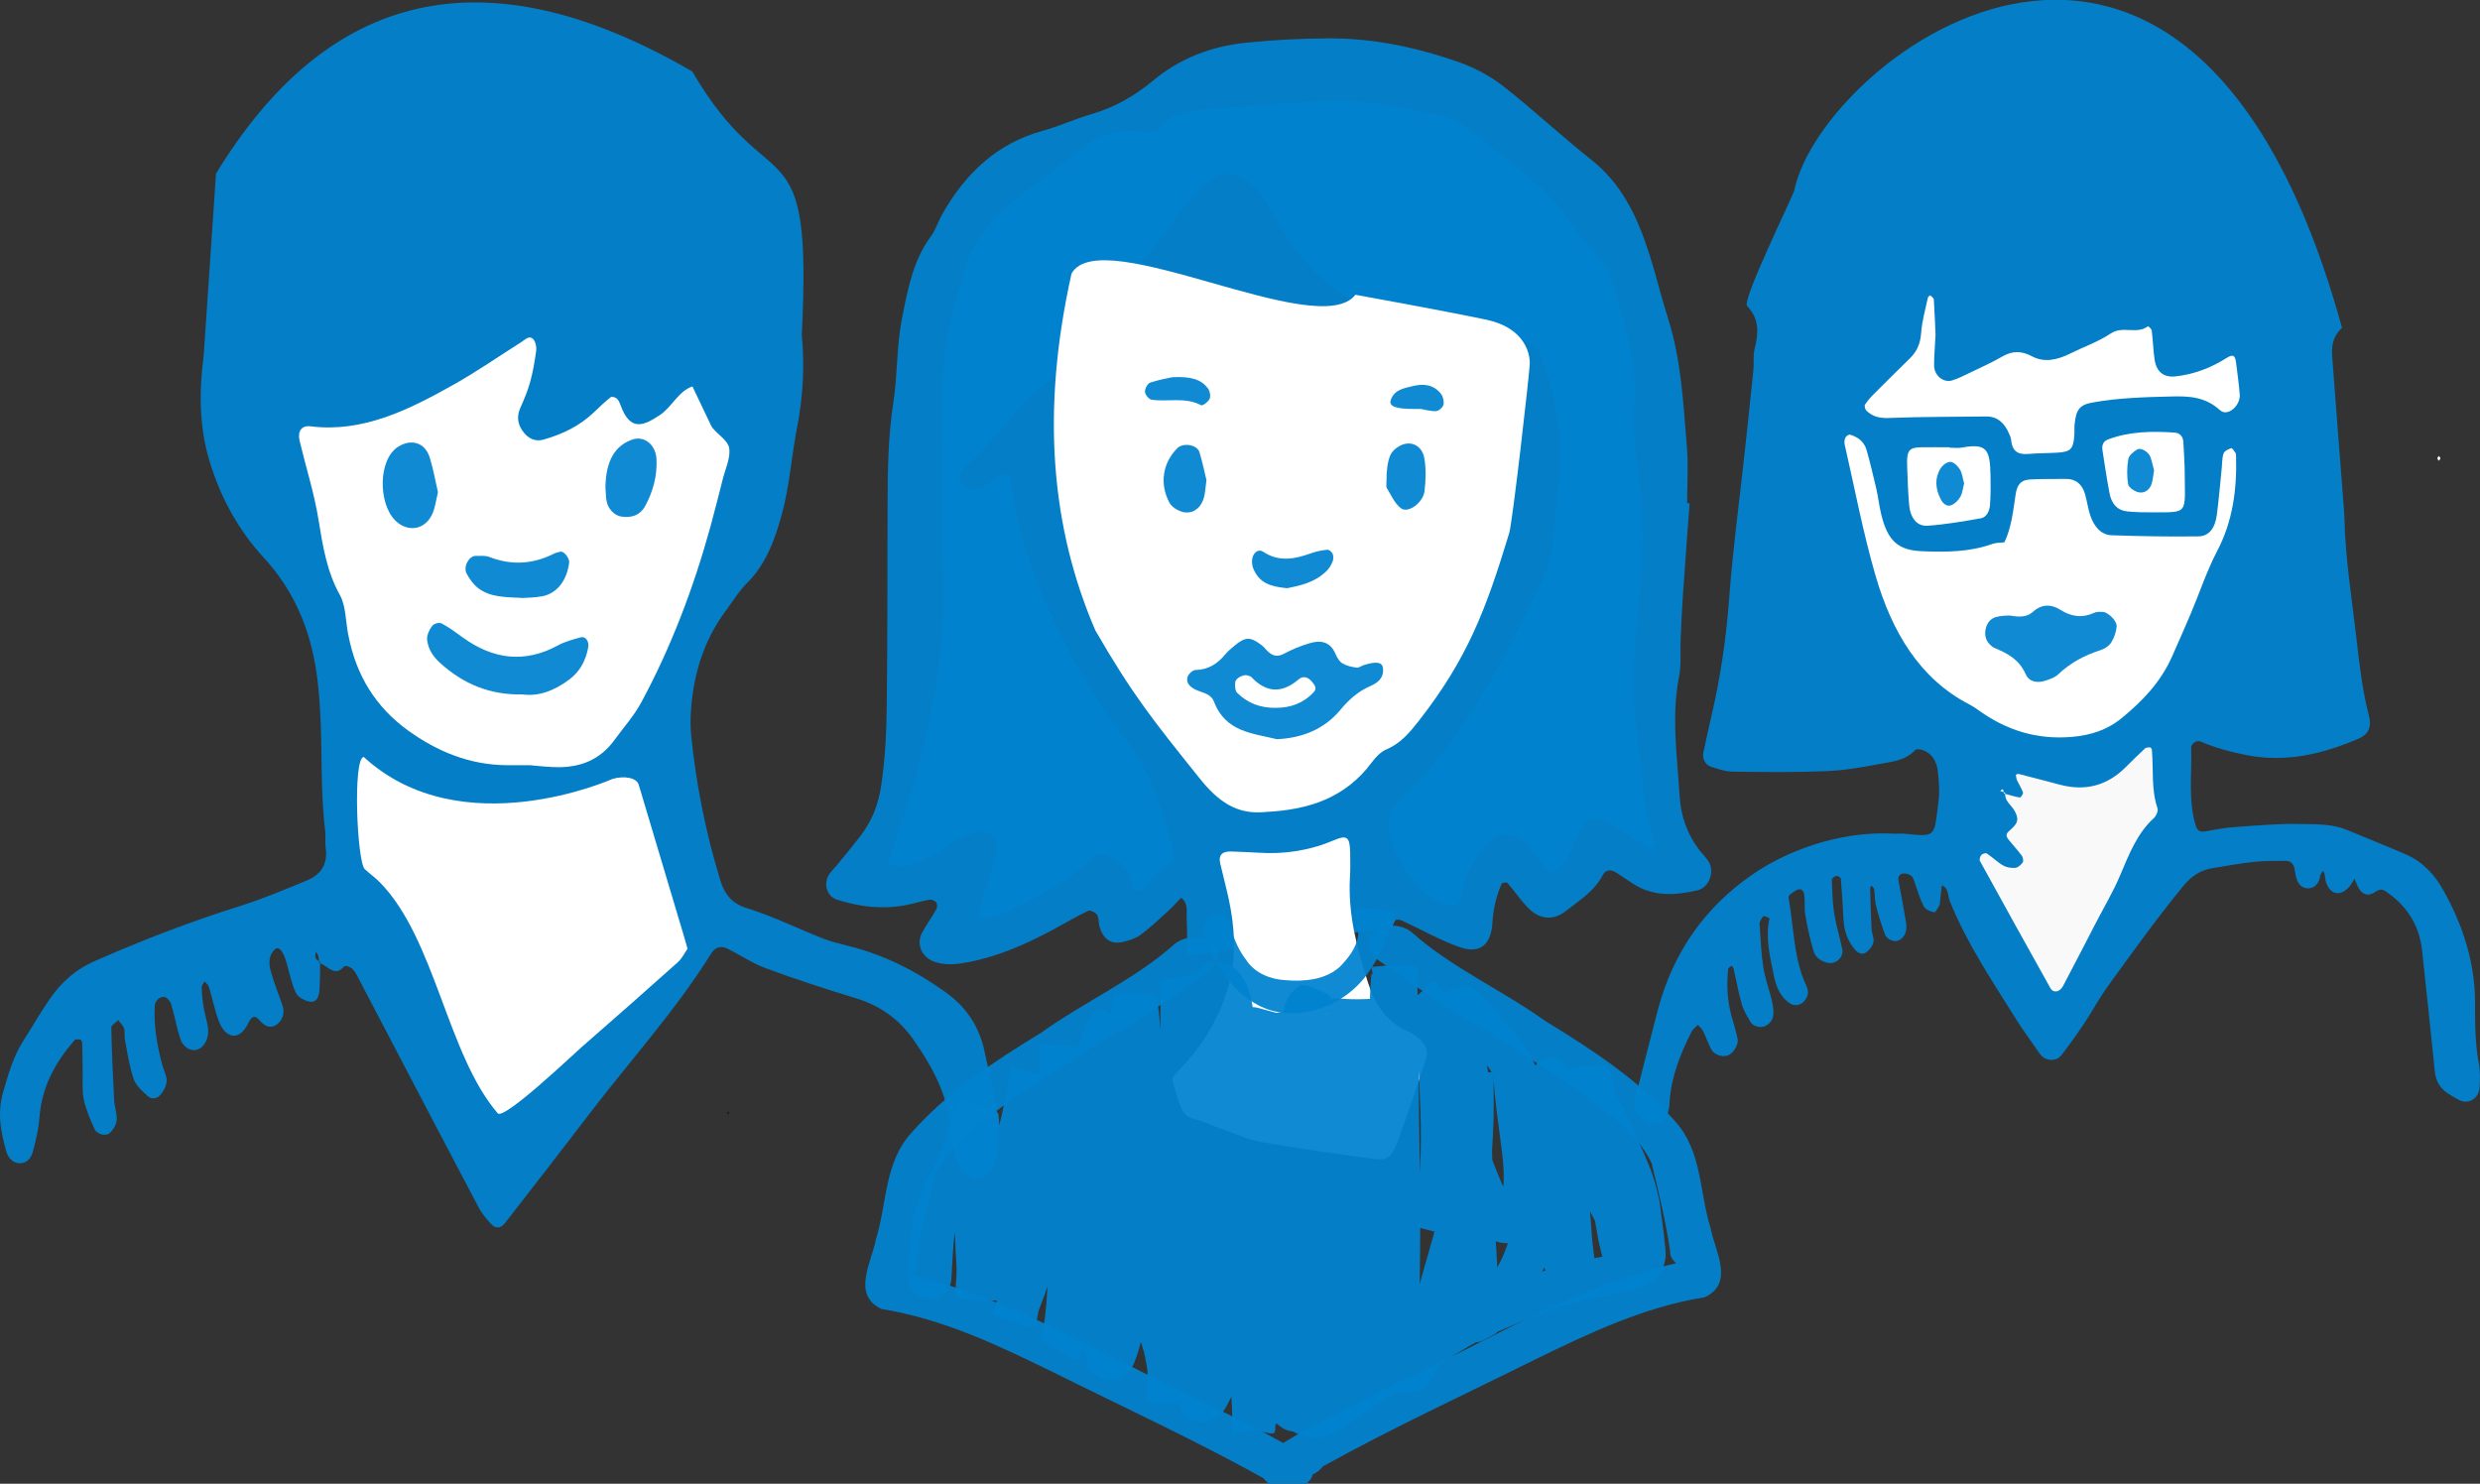 <?xml version="1.0" encoding="UTF-8" standalone="no"?>
<!-- Created with Inkscape (http://www.inkscape.org/) -->

<svg
   xmlns:dc="http://purl.org/dc/elements/1.1/"
   xmlns:cc="http://creativecommons.org/ns#"
   xmlns:rdf="http://www.w3.org/1999/02/22-rdf-syntax-ns#"
   xmlns:svg="http://www.w3.org/2000/svg"
   xmlns="http://www.w3.org/2000/svg"
   xmlns:sodipodi="http://sodipodi.sourceforge.net/DTD/sodipodi-0.dtd"
   xmlns:inkscape="http://www.inkscape.org/namespaces/inkscape"
   width="93.235mm"
   height="55.782mm"
   viewBox="0 0 93.235 55.782"
   version="1.1"
   id="svg10744"
   inkscape:version="0.92.3 (unknown)"
   sodipodi:docname="schüler-blau.svg">
  <rect x="0" y="0" width="93.235" height="55.782" fill="#333333" stroke="none"/>
  <defs
     id="defs10738" />
  <sodipodi:namedview
     id="base"
     pagecolor="#ffffff"
     bordercolor="#666666"
     borderopacity="1.0"
     inkscape:pageopacity="0.0"
     inkscape:pageshadow="2"
     inkscape:zoom="1.979899"
     inkscape:cx="-34.060904"
     inkscape:cy="103.28967"
     inkscape:document-units="mm"
     inkscape:current-layer="layer1"
     showgrid="false"
     inkscape:window-width="2560"
     inkscape:window-height="1016"
     inkscape:window-x="0"
     inkscape:window-y="27"
     inkscape:window-maximized="1"
     fit-margin-top="0"
     fit-margin-left="0"
     fit-margin-right="0"
     fit-margin-bottom="0"
     inkscape:pagecheckerboard="true" />
  <g
     inkscape:label="Ebene 1"
     inkscape:groupmode="layer"
     id="layer1"
     transform="translate(-77.159,-98.082)">
    <g
       id="g3220">
      <path
         sodipodi:nodetypes="cccccccccccccccccccccccccccccccccccccccccccccccccccccccccccc"
         inkscape:connector-curvature="0"
         id="path11339"
         d="m 129.526,132.945 c -0.021,-0.075 0.02,-0.211 0.077,-0.258 0.053,-0.043 0.181,-0.033 0.255,0.001 0.717,0.331 1.408,0.726 2.145,0.992 0.779,0.282 1.213,-0.051 1.264,-0.915 0.031,-0.515 0.144,-0.996 0.345,-1.458 0.017,-0.04 0.189,-0.064 0.218,-0.032 0.259,0.301 0.486,0.634 0.759,0.921 0.439,0.461 0.965,0.514 1.452,0.127 0.501,-0.398 1.061,-0.735 1.376,-1.347 0.102,-0.198 0.308,-0.219 0.505,-0.086 0.205,0.139 0.414,0.272 0.621,0.409 0.766,0.505 1.595,0.445 2.425,0.258 0.451,-0.102 0.669,-0.715 0.417,-1.1 -0.109,-0.166 -0.259,-0.304 -0.377,-0.465 -0.426,-0.579 -0.659,-1.244 -0.702,-1.958 -0.09,-1.508 -0.32,-3.014 -0.021,-4.53 0.087,-0.439 0.037,-0.908 0.056,-1.362 0.024,-0.555 0.047,-1.111 0.086,-1.667 0.079,-1.158 0.167,-2.316 0.252,-3.474 l -0.092,-0.003 c 0,-0.709 0.05,-1.42 -0.01,-2.123 -0.135,-1.606 -0.206,-3.224 -0.696,-4.78 -0.272,-0.864 -0.483,-1.75 -0.765,-2.61 -0.429,-1.306 -1.01,-2.508 -2.121,-3.387 -1.129,-0.894 -2.184,-1.887 -3.318,-2.773 -0.5,-0.39 -1.091,-0.703 -1.686,-0.912 -1.586,-0.555 -3.22,-0.899 -4.909,-0.889 -1.031,0.007 -2.057,0.057 -3.087,0.165 -1.324,0.137 -2.493,0.595 -3.502,1.436 -0.705,0.585 -1.458,1.003 -2.322,1.254 -0.614,0.18 -1.203,0.453 -1.817,0.622 -1.725,0.473 -2.91,1.611 -3.782,3.153 -0.148,0.261 -0.235,0.566 -0.41,0.803 -0.682,0.92 -0.875,2.001 -1.093,3.097 -0.208,1.05 -0.162,2.117 -0.325,3.16 -0.204,1.309 -0.212,2.617 -0.217,3.93 -0.01,2.477 0,4.957 -0.03,7.434 -0.011,1.008 -0.057,2.013 -0.206,3.019 -0.108,0.736 -0.354,1.355 -0.788,1.919 -0.274,0.356 -0.561,0.703 -0.846,1.051 -0.095,0.116 -0.203,0.221 -0.293,0.341 -0.268,0.355 -0.147,0.862 0.255,0.993 0.855,0.278 1.728,0.38 2.618,0.205 0.288,-0.057 0.571,-0.148 0.861,-0.199 0.08,-0.015 0.201,0.032 0.255,0.094 0.044,0.052 0.05,0.189 0.014,0.253 -0.171,0.306 -0.38,0.591 -0.546,0.9 -0.229,0.428 -10e-4,0.928 0.47,1.087 0.436,0.149 0.87,0.093 1.31,0.006 1.122,-0.221 2.157,-0.681 3.162,-1.222 0.436,-0.235 0.862,-0.489 1.307,-0.7 0.078,-0.037 0.276,0.062 0.336,0.155 0.073,0.115 0.046,0.293 0.088,0.436 0.138,0.472 0.433,0.68 0.868,0.582 0.234,-0.052 0.483,-0.13 0.675,-0.27 0.358,-0.262 0.683,-0.574 1.014,-0.873 0.18,-0.164 0.344,-0.347 0.515,-0.522 0.278,0.211 0.193,0.53 0.207,0.807 0.022,0.453 0.023,0.912 9.1e-4,1.365"
         style="fill:#0283cf;stroke-width:0.466;fill-opacity:0.941" />
      <path
         id="path11337"
         d="m 121.164,130.537 c -0.415,0.202 -0.708,0.527 -0.994,0.878 -0.196,0.24 -0.403,0.186 -0.468,-0.18 -0.095,-0.532 -0.444,-0.752 -0.852,-0.954 -0.247,-0.122 -0.49,-0.118 -0.677,0.084 -0.769,0.821 -1.765,1.269 -2.725,1.775 -0.219,0.115 -0.445,0.217 -0.671,0.312 -0.404,0.171 -0.823,0.168 -0.814,0.014 0.013,-0.23 0.103,-0.457 0.171,-0.682 0.159,-0.527 0.356,-1.044 0.48,-1.58 0.118,-0.507 -0.18,-1.036 -0.833,-0.795 -0.374,0.136 -0.743,0.26 -1.058,0.504 -0.483,0.372 -1.038,0.566 -1.607,0.731 -0.127,0.037 -0.291,0.016 -0.418,-0.033 -0.209,-0.081 -0.086,-0.245 -0.043,-0.377 0.523,-1.624 1.05,-3.244 1.417,-4.919 0.358,-1.633 0.578,-3.268 0.549,-4.948 -0.044,-2.528 -0.016,-5.054 -0.039,-7.582 -0.015,-1.591 0.432,-3.088 0.851,-4.585 0.324,-1.158 1.123,-2.004 2.033,-2.721 0.816,-0.646 1.67,-1.244 2.489,-1.888 0.624,-0.492 1.317,-0.643 2.082,-0.564 0.346,0.037 0.67,0.049 0.889,-0.342 0.08,-0.143 0.318,-0.214 0.5,-0.271 0.28,-0.088 0.57,-0.171 0.861,-0.194 1.662,-0.128 3.326,-0.29 4.991,-0.338 1.324,-0.037 2.625,0.273 3.926,0.527 0.558,0.109 1.002,0.378 1.429,0.732 0.687,0.571 1.402,1.107 2.08,1.689 0.412,0.355 0.823,0.733 1.151,1.168 0.48,0.638 0.921,1.306 1.502,1.862 0.136,0.13 0.235,0.327 0.292,0.515 0.513,1.683 1.141,3.347 0.904,5.197 0.034,0.578 0.024,1.191 0.118,1.785 0.314,2.014 0.255,4.016 0.024,6.036 -0.189,1.655 -0.177,3.326 0.062,4.985 0.007,0.051 0.022,0.098 0.029,0.149 0.159,1.094 0.16,2.217 0.58,3.263 0.012,0.03 -0.024,0.093 -0.054,0.126 -0.024,0.029 -0.084,0.062 -0.105,0.051 -0.3,-0.171 -0.602,-0.34 -0.894,-0.527 -1.374,-0.884 -1.489,-0.849 -2.106,0.632 -0.076,0.181 -0.186,0.353 -0.3,0.514 -0.213,0.297 -0.507,0.315 -0.718,0.049 -0.215,-0.274 -0.41,-0.571 -0.644,-0.826 -0.399,-0.438 -1.03,-0.483 -1.448,-0.062 -0.274,0.275 -0.5,0.621 -0.671,0.976 -0.174,0.357 -0.252,0.763 -0.369,1.148 -0.072,0.235 -0.215,0.304 -0.441,0.235 -1.215,-0.379 -1.792,-1.376 -2.176,-2.493 -0.179,-0.521 -0.107,-1.096 0.368,-1.525 2.463,-2.228 3.849,-5.202 5.292,-8.131 0.312,-0.636 0.431,-1.335 0.484,-2.046 0.061,-0.806 0.201,-1.606 0.215,-2.412 0.028,-1.473 -0.223,-2.907 -0.823,-4.255 -0.066,-0.147 -0.293,-0.285 -0.459,-0.306 -0.777,-0.103 -1.56,-0.145 -2.337,-0.243 -2.678,-0.338 -5.049,-1.274 -6.631,-3.693 -0.302,-0.461 -0.557,-0.954 -0.861,-1.412 -0.163,-0.245 -0.358,-0.485 -0.583,-0.667 -0.518,-0.413 -1.158,-0.414 -1.617,0.036 -0.424,0.416 -0.803,0.885 -1.166,1.36 -1.368,1.784 -2.719,3.583 -4.084,5.371 -0.181,0.238 -0.374,0.486 -0.611,0.655 -1.229,0.872 -1.982,2.224 -3.096,3.209 -0.108,0.096 -0.193,0.228 -0.259,0.36 -0.04,0.081 -0.064,0.224 -0.022,0.283 0.078,0.111 0.198,0.23 0.321,0.26 0.433,0.105 0.733,-0.193 1.066,-0.406 0.327,-0.209 0.503,-0.148 0.539,0.176 0.259,2.409 1.206,4.57 2.334,6.649 0.572,1.055 1.234,2.071 1.963,3.018 0.975,1.27 1.417,2.748 1.802,4.263 0.026,0.113 -0.039,0.342 -0.123,0.383 z"
         style="fill:#0283cf;stroke-width:0.466;fill-opacity:0.941"
         inkscape:connector-curvature="0" />
      <path
         id="path11335"
         d="m 129.437,117.93 c -0.965,-0.096 -1.132,-0.274 -1.266,-1.273 -0.033,-0.248 -0.097,-0.492 -0.125,-0.742 -0.045,-0.389 0.246,-0.823 0.617,-0.906 0.187,-0.041 0.391,-0.07 0.578,-0.04 0.724,0.119 1.443,0.24 2.181,0.238 0.356,-0.002 0.62,0.389 0.537,0.751 -0.09,0.39 -0.195,0.782 -0.338,1.153 -0.276,0.717 -0.345,0.962 -1.303,0.852 -0.049,-0.005 -0.098,0 -0.147,0 v -0.03 c -0.245,9.4e-4 -0.492,0.022 -0.735,-0.002 z"
         style="fill:#ffffff;stroke-width:0.466"
         inkscape:connector-curvature="0" />
      <path
         id="path11331"
         d="m 123.246,115.732 c -0.001,0.499 -0.024,1.002 -0.088,1.496 -0.08,0.625 -0.462,1.008 -1.05,1.065 -0.435,0.042 -0.878,-0.002 -1.313,0.043 -0.71,0.074 -1.089,-0.363 -1.367,-0.916 -0.22,-0.443 -0.376,-0.921 -0.551,-1.388 -0.081,-0.214 0.024,-0.56 0.225,-0.65 0.308,-0.138 0.625,-0.288 0.951,-0.342 0.528,-0.085 1.066,-0.098 1.6,-0.141 v 0.03 c 0.293,0 0.586,-0.02 0.876,0.005 0.417,0.034 0.718,0.359 0.716,0.8 z"
         style="fill:#ffffff;stroke-width:0.466"
         inkscape:connector-curvature="0" />
      <path
         sodipodi:nodetypes="ccsccccccccc"
         inkscape:connector-curvature="0"
         d="m 117.447,108.36 c 1.117,-1.941 9.282,2.599 10.669,0.804 0,0 3.157,0.568 4.904,0.934 1.747,0.366 1.651,1.663 1.651,1.663 -0.022,0.45 -0.647,5.947 -0.775,6.369 -0.873,2.869 -1.563,4.706 -3.394,7.049 -0.337,0.43 -0.682,0.851 -1.214,1.073 -0.213,0.088 -0.405,0.289 -0.549,0.483 -1.008,1.366 -2.418,1.794 -3.98,1.872 -1.108,0.126 -1.816,-0.408 -2.503,-1.265 -1.757,-2.194 -2.513,-3.13 -3.916,-5.556 -1.661,-3.848 -2.057,-8.244 -0.895,-13.426 z"
         style="fill:#ffffff;stroke-width:0.466"
         id="path11329" />
      <path
         id="path11317"
         d="m 130.797,137.8 c -0.353,1.099 -0.726,2.192 -1.124,3.274 -0.193,0.527 -0.398,0.647 -0.891,0.577 -1.406,-0.198 -2.812,-0.387 -4.209,-0.634 -0.524,-0.092 -1.024,-0.331 -1.533,-0.511 -0.321,-0.114 -0.632,-0.27 -0.962,-0.349 -0.272,-0.066 -0.439,-0.215 -0.531,-0.458 -0.108,-0.28 -0.178,-0.575 -0.276,-0.859 -0.08,-0.232 0.032,-0.35 0.187,-0.505 0.934,-0.929 1.595,-2.07 1.925,-3.33 0.265,-1.01 0.192,-2.102 -0.036,-3.149 -0.096,-0.442 -0.214,-0.878 -0.316,-1.319 -0.068,-0.297 0.067,-0.451 0.4,-0.443 0.343,0.008 0.686,0.03 1.029,0.045 0.996,0.068 1.949,-0.082 2.875,-0.478 0.468,-0.2 0.573,-0.096 0.583,0.474 0.005,0.302 0.011,0.606 -0.007,0.908 -0.083,1.388 0.261,2.698 0.681,3.993 0.255,0.791 0.675,1.449 1.46,1.801 0.22,0.099 0.44,0.247 0.596,0.431 0.11,0.128 0.198,0.383 0.149,0.532 z"
         style="fill:#ffffff;stroke-width:0.466"
         inkscape:connector-curvature="0" />
      <path
         inkscape:connector-curvature="0"
         id="path11315"
         d="m 122.801,124.468 c 0.439,1.145 1.475,1.183 2.362,1.405 0.986,-0.045 1.801,-0.395 2.393,-1.11 0.329,-0.399 0.676,-0.693 1.131,-0.894 0.276,-0.121 0.509,-0.304 0.464,-0.677 -0.027,-0.219 -0.25,-0.253 -0.718,-0.106 -0.093,0.03 -0.189,0.108 -0.273,0.096 -0.183,-0.026 -0.377,-0.067 -0.534,-0.16 -0.116,-0.07 -0.202,-0.221 -0.259,-0.357 -0.201,-0.468 -0.565,-0.524 -0.975,-0.4 -0.326,0.097 -0.649,0.226 -0.95,0.389 -0.265,0.146 -0.456,0.087 -0.645,-0.108 -0.069,-0.072 -0.132,-0.151 -0.211,-0.211 -0.425,-0.325 -0.61,-0.318 -1.031,0.035 -0.113,0.096 -0.232,0.19 -0.325,0.304 -0.297,0.366 -0.649,0.589 -1.132,0.598 -0.105,0.002 -0.265,0.156 -0.296,0.27 -0.059,0.218 0.099,0.363 0.282,0.457 0.256,0.133 0.591,0.139 0.718,0.47 z"
         style="fill:#0283cf;stroke-width:0.466;fill-opacity:0.941" />
      <path
         id="path11313"
         d="m 123.599,123.722 c 0.022,-0.158 0.336,-0.302 0.464,-0.245 0.044,0.02 0.103,0.02 0.133,0.052 0.568,0.604 1.154,0.634 1.787,0.092 0.169,-0.146 0.366,-0.08 0.505,0.099 0.087,0.112 0.197,0.232 0.062,0.38 -0.389,0.422 -0.877,0.595 -1.433,0.594 -0.557,0.009 -1.051,-0.169 -1.448,-0.566 -0.08,-0.079 -0.088,-0.274 -0.069,-0.406 z"
         style="fill:#ffffff;stroke-width:0.466;fill-opacity:1"
         inkscape:connector-curvature="0" />
      <path
         inkscape:connector-curvature="0"
         id="path11311"
         d="m 125.545,120.197 c 0.45,-0.094 1.024,-0.19 1.497,-0.658 0.093,-0.092 0.167,-0.224 0.219,-0.355 0.032,-0.079 0.032,-0.211 -0.004,-0.286 -0.035,-0.074 -0.134,-0.155 -0.198,-0.148 -0.203,0.02 -0.406,0.059 -0.6,0.129 -0.608,0.217 -1.206,0.348 -1.807,-0.051 -0.165,-0.111 -0.336,-0.004 -0.402,0.202 -0.038,0.121 -0.025,0.301 0.022,0.418 0.234,0.574 0.676,0.688 1.272,0.748 z"
         style="fill:#0283cf;stroke-width:0.428;fill-opacity:0.941" />
      <path
         inkscape:connector-curvature="0"
         id="path11309"
         d="m 121.237,112.263 c -0.086,0.018 -0.467,0.084 -0.833,0.202 -0.098,0.032 -0.208,0.229 -0.201,0.346 0.005,0.106 0.146,0.282 0.245,0.297 0.617,0.094 1.264,-0.113 1.867,0.209 0.056,0.03 0.27,-0.129 0.32,-0.242 0.046,-0.101 0.01,-0.295 -0.061,-0.389 -0.259,-0.339 -0.625,-0.456 -1.337,-0.423 z"
         style="fill:#0283cf;stroke-width:0.466;fill-opacity:0.941" />
      <path
         inkscape:connector-curvature="0"
         id="path11307"
         d="m 130.267,112.598 c -0.317,0.081 -0.686,0.122 -0.823,0.526 -0.076,0.221 0.164,0.331 0.822,0.332 h 0.309 c 0.083,0.014 0.323,0.085 0.563,0.084 0.101,0 0.258,-0.136 0.286,-0.239 0.031,-0.121 -0.011,-0.304 -0.089,-0.408 -0.276,-0.361 -0.675,-0.394 -1.068,-0.295 z"
         style="fill:#0283cf;stroke-width:0.466;fill-opacity:0.941" />
      <path
         inkscape:connector-curvature="0"
         id="path11305"
         d="m 121.419,114.934 c -0.542,0.537 -0.681,1.336 -0.293,2.052 0.1,0.183 0.382,0.34 0.592,0.361 0.348,0.03 0.601,-0.203 0.703,-0.558 0.045,-0.159 0.05,-0.329 0.094,-0.658 -0.062,-0.253 -0.144,-0.656 -0.262,-1.047 -0.089,-0.289 -0.611,-0.37 -0.836,-0.15 z"
         style="fill:#0283cf;stroke-width:0.796;fill-opacity:0.941" />
      <path
         inkscape:connector-curvature="0"
         id="path3719"
         d="m 130.706,115.299 c -0.059,-0.345 -0.343,-0.603 -0.713,-0.532 -0.21,0.041 -0.471,0.224 -0.56,0.415 -0.132,0.298 -0.134,0.657 -0.144,0.715 0,0.365 -0.03,0.47 0.005,0.531 0.163,0.267 0.299,0.587 0.534,0.763 0.266,0.2 0.83,-0.203 0.885,-0.644 0.05,-0.411 0.063,-0.844 -0.009,-1.252 z"
         style="fill:#0283cf;stroke-width:0.797;fill-opacity:0.941" />
      <path
         sodipodi:nodetypes="ccccccccccccc"
         inkscape:connector-curvature="0"
         id="path11385"
         d="m 128.217,132.21 c -0.379,0.084 0.058,0.726 -4.5e-4,1.071 -0.079,0.459 -0.379,0.835 -0.692,1.154 -0.555,0.493 -1.334,0.554 -2.034,0.498 -0.562,-0.031 -1.146,-0.255 -1.474,-0.75 -0.347,-0.444 -0.547,-0.99 -0.662,-1.539 -0.179,-0.308 -0.665,-0.245 -0.821,0.053 -0.258,0.331 -0.015,0.733 0.118,1.057 0.439,1.155 1.526,2.311 2.757,2.399 1.107,0.132 2.304,-0.394 3.04,-1.3 0.338,-0.455 0.649,-0.948 0.816,-1.498 0.078,-0.309 0.574,-0.781 0.262,-0.941 0.524,-0.046 -1.308,-0.206 -1.308,-0.206 z"
         style="opacity:1;fill:#0283cf;fill-opacity:0.941;stroke:none;stroke-width:0.181;stroke-opacity:1" />
      <g
         transform="matrix(1.142,0,0,1.029,-8.337,6.466)"
         id="g11419">
        <path
           inkscape:connector-curvature="0"
           style="opacity:1;fill:#0283cf;fill-opacity:0.941;stroke:none;stroke-width:1;stroke-opacity:1"
           d="m 455.453,463.609 c -2.406,0.064 -4.322,2.643 -1.67,4.797 4.397,3.367 8.695,6.895 13.5,9.67 3.528,2.731 7.254,5.199 10.824,7.857 3.585,3.011 7.67,5.999 9.576,10.396 0.879,4.039 1.78,8.16 2.314,12.215 -0.068,0.635 0.337,1.212 0.734,1.605 -12.523,3.103 -23.198,10.687 -34.566,16.443 -4.776,2.719 -9.714,5.252 -14.254,8.334 -3.825,-2.382 -7.847,-4.485 -11.762,-6.713 -11.369,-5.756 -22.043,-13.341 -34.566,-16.443 0.397,-0.393 0.802,-0.97 0.734,-1.605 0.535,-4.055 1.436,-8.176 2.314,-12.215 1.906,-4.398 5.994,-7.385 9.578,-10.396 3.571,-2.658 7.296,-5.126 10.824,-7.857 4.805,-2.775 9.101,-6.303 13.498,-9.67 3.536,-2.872 -1.048,-6.5 -4.088,-3.914 -4.898,4.88 -11.226,7.968 -16.607,12.256 -5.828,3.938 -11.637,8.177 -16.049,13.721 -3.473,4.172 -3.064,9.869 -4.48,14.812 -0.51,3.077 -3.034,7.581 0.703,9.549 7.55,1.332 14.423,4.971 21.105,8.592 8.805,4.866 17.779,9.448 26.344,14.73 1.698,2.482 5.614,1.713 6.141,-0.516 0.476,-0.251 0.912,-0.606 1.254,-1.105 8.565,-5.282 17.539,-9.865 26.344,-14.73 6.683,-3.62 13.555,-7.259 21.105,-8.592 3.737,-1.967 1.215,-6.472 0.705,-9.549 -1.416,-4.944 -1.01,-10.641 -4.482,-14.812 -4.412,-5.544 -10.221,-9.785 -16.049,-13.723 -5.382,-4.288 -11.709,-7.374 -16.607,-12.254 -0.76,-0.647 -1.616,-0.904 -2.418,-0.883 z"
           transform="scale(0.265)"
           id="path11387" />
        <path
           style="opacity:1;fill:#0283cf;fill-opacity:0.941;stroke:none;stroke-width:0.265;stroke-opacity:1"
           id="path11415"
           d="m 104.76,135.679 c 0.031,-0.624 0.056,-1.247 0.13,-1.867 0.069,-0.558 0.277,-1.081 0.471,-1.603 0.167,-0.373 0.356,-0.733 0.499,-1.117 0.086,-0.262 0.158,-0.529 0.227,-0.796 0.019,-0.191 0.127,-0.361 0.158,-0.549 0.221,-0.724 0.357,-0.558 1.477,-0.047 0.023,0.011 0.041,0.496 0.042,0.507 0.011,0.719 -0.036,1.438 -0.059,2.156 -0.033,0.661 -0.017,1.321 0.014,1.982 0.016,0.481 0.056,0.963 0.036,1.445 -0.029,0.206 -0.008,0.413 -0.021,0.62 -0.003,0.046 0.032,0.135 -0.014,0.137 -0.472,0.02 -0.944,-0.051 -1.415,-0.076 0.012,-0.111 0.015,-0.223 0.036,-0.333 0.037,-0.195 0.125,-0.387 0.186,-0.573 0.129,-0.397 0.236,-0.802 0.342,-1.205 0.192,-0.926 0.382,-1.852 0.583,-2.776 0.124,-0.588 0.243,-1.177 0.381,-1.762 0.069,-0.325 0.115,-0.654 0.174,-0.981 0.037,-0.185 0.043,-0.374 0.071,-0.56 0.063,-0.5 0.023,-0.226 1.41,0.16 0.058,0.016 -0.002,0.121 -0.002,0.181 -0.003,0.3 -0.003,0.333 -0.005,0.669 0.007,0.149 0.012,0.297 0.02,0.446 0.003,0.05 0.059,0.998 0.059,1.029 0.018,0.528 -0.002,1.057 -0.017,1.584 -0.016,0.777 -0.058,1.553 -0.106,2.329 -0.025,0.583 -0.17,1.148 -0.268,1.721 -0.057,0.262 -0.118,0.522 -0.158,0.787 -0.074,0.508 -0.041,0.403 -1.422,-0.09 -0.11,-0.039 0.013,-0.235 0.038,-0.349 0.049,-0.224 0.199,-0.601 0.268,-0.819 0.046,-0.146 0.084,-0.294 0.126,-0.441 0.261,-1.067 0.486,-2.143 0.653,-3.229 0.096,-0.649 0.195,-1.299 0.265,-1.952 0.029,-0.465 0.086,-0.927 0.121,-1.391 0.023,-0.36 0.032,-0.721 0.036,-1.082 -0.008,-0.222 -0.038,-0.44 -0.022,-0.663 0.48,0.067 0.984,0.032 1.439,0.2 0.109,0.04 0.026,0.23 0.039,0.345 0.071,0.631 0.138,1.262 0.197,1.894 0.1,1.168 0.121,2.341 0.137,3.513 0.024,0.872 5.3e-4,1.742 -0.035,2.612 -0.002,0.663 -0.067,1.321 -0.156,1.977 -0.058,0.266 -0.085,0.559 -0.232,0.796 -0.045,0.072 -0.074,0.234 -0.153,0.203 -0.435,-0.169 -0.797,-0.484 -1.196,-0.726 0.151,-0.581 0.193,-1.177 0.225,-1.774 0.044,-1.023 0.03,-2.047 0.054,-3.071 0.019,-0.953 0.056,-1.905 0.116,-2.856 -0.003,-0.675 0.18,-1.315 0.406,-1.944 0.171,-0.424 0.342,-0.848 0.518,-1.269 0.096,-0.273 0.156,-0.554 0.278,-0.819 0.39,-0.516 0.233,-0.451 1.372,0.243 0.085,0.051 0.023,0.197 0.028,0.296 0.014,0.349 -0.016,0.704 -0.029,1.052 -0.023,1.178 -0.08,2.355 -0.136,3.532 -0.06,1.062 -0.088,2.126 -0.02,3.189 0.049,0.504 0.078,1.008 0.091,1.514 0.01,0.578 0.01,1.156 0.01,1.734 -6e-5,0.244 -2.7e-4,0.488 -5.3e-4,0.732 -4e-5,0.035 0.01,0.14 -1.3e-4,0.106 -0.013,-0.043 -0.006,-0.09 -0.009,-0.136 -0.123,-0.249 -0.16,-0.425 -0.553,-0.459 -0.18,-0.015 -0.343,0.11 -0.515,0.166 -0.015,0.005 -0.045,0.031 -0.043,0.015 0.005,-0.067 0.04,-0.127 0.058,-0.192 0.034,-0.127 0.063,-0.256 0.094,-0.383 0.273,-1.144 0.424,-2.311 0.515,-3.482 0.043,-1.099 0.116,-2.197 0.125,-3.297 -0.022,-0.657 -0.082,-1.313 -0.116,-1.969 -0.052,-0.497 -0.087,-0.995 -0.106,-1.494 -0.013,-0.422 -0.017,-0.844 -0.018,-1.266 -0.014,-0.278 0.005,-0.547 0.092,-0.812 0.448,0.015 0.915,-0.085 1.343,0.044 0.128,0.039 0.07,0.259 0.093,0.39 0.034,0.195 0.068,0.715 0.078,0.88 0.025,0.428 0.041,0.857 0.062,1.285 0.072,1.331 0.058,2.665 0.05,3.997 -0.007,0.849 -0.012,1.698 -0.015,2.547 -0.014,0.618 0.09,1.218 0.236,1.815 0.11,0.486 0.251,0.962 0.399,1.437 0.12,0.389 0.187,0.793 0.242,1.196 0.025,0.278 0.014,0.558 1e-5,0.837 -0.007,0.149 -0.018,0.093 -0.002,0.161 -0.015,-0.071 0.027,-0.197 -0.043,-0.213 -0.414,-0.093 -0.846,-0.066 -1.269,-0.082 -0.015,-5.3e-4 -0.03,0.048 -0.032,0.033 -0.005,-0.061 0.013,-0.123 0.018,-0.184 0.021,-0.269 0.024,-0.41 0.035,-0.691 0.088,-1.287 0.148,-2.574 0.182,-3.864 0.024,-1.404 0.08,-2.808 0.112,-4.212 0.021,-0.984 0.024,-1.968 0.026,-2.952 7.9e-4,-0.704 2.3e-4,-1.407 -1.3e-4,-2.111 -4e-5,-0.089 -9e-5,-0.178 -1.3e-4,-0.267 -6e-5,-0.143 -1.1e-4,-0.27 -1.7e-4,-0.411 -2e-5,-0.039 -0.039,-0.111 -5e-5,-0.117 1.472,-0.23 1.341,-0.551 1.453,0.125 0.113,0.722 0.142,1.454 0.177,2.182 0.055,1.805 0.017,3.611 7.9e-4,5.416 -0.016,1.289 -0.011,2.58 0.097,3.865 0.065,0.619 0.118,1.239 0.147,1.86 0.009,0.311 0.058,0.619 0.083,0.929 0.006,0.295 0.039,0.587 0.078,0.879 -0.025,-0.251 -0.025,-0.377 -0.491,-0.52 -0.194,-0.059 -0.397,0.087 -0.594,0.134 -0.012,0.003 -0.038,0.029 -0.034,0.017 0.017,-0.05 0.053,-0.092 0.075,-0.14 0.03,-0.065 0.054,-0.132 0.081,-0.197 0.237,-1.165 0.275,-2.36 0.317,-3.545 0.021,-1.32 0.112,-2.637 0.159,-3.957 0.038,-1.189 0.052,-2.379 0.058,-3.569 -0.02,-0.656 0.024,-1.311 0.033,-1.966 0.003,-0.296 -0.009,-0.608 -0.146,-0.878 -0.118,-0.229 -0.005,0.045 0.152,0.077 0.101,0.021 0.205,0.021 0.307,0.031 0.255,-0.089 0.281,-0.062 0.468,-0.336 0.04,-0.059 0.04,-0.137 0.064,-0.204 0.002,-0.005 0.004,0.01 0.005,0.015 0.005,0.024 0.009,0.049 0.015,0.073 0.009,0.038 0.019,0.076 0.029,0.115 0.241,0.972 0.318,1.975 0.402,2.971 0.113,1.862 0.145,3.726 0.246,5.588 0.069,1.078 0.134,2.157 0.199,3.236 0.112,0.839 0.249,1.673 0.336,2.515 0.048,0.501 0.061,1.004 0.067,1.506 0.004,0.528 0.025,0.328 -1.417,0.021 -0.083,-0.018 -2.6e-4,-0.17 -2.6e-4,-0.255 -8e-4,-0.557 0.013,-1.114 0.026,-1.672 0.021,-1.463 0.077,-2.926 0.117,-4.388 0.026,-0.959 0.038,-1.917 0.043,-2.876 -0.013,-0.726 0.026,-1.451 0.059,-2.176 0.036,-0.442 0.087,-0.882 0.114,-1.324 0.013,-0.387 0.015,-0.772 0.062,-1.157 0.05,-0.333 0.102,-0.666 0.13,-1.001 0.042,-0.664 -0.05,-0.433 1.432,-0.074 0.055,0.013 8e-4,0.113 8e-4,0.17 2.3e-4,0.08 1.8e-4,0.161 2.6e-4,0.241 0.029,1.504 0.013,3.009 0.008,4.514 -0.013,1.356 0.031,2.711 0.06,4.067 0.022,0.721 0.06,1.439 0.165,2.153 0.045,0.5 0.074,1 0.137,1.499 0.032,0.327 0.078,0.651 0.13,0.975 0.019,0.06 0.082,0.422 0.127,0.436 -0.273,-0.416 -0.573,-0.326 -0.977,-0.152 -0.057,0.024 -0.073,0.103 -0.124,0.137 -0.015,0.009 -0.009,-0.034 -0.009,-0.051 0.005,-0.085 0.017,-0.169 0.025,-0.254 0.099,-1.399 0.045,-2.801 -0.018,-4.2 -0.084,-1.436 -0.133,-2.873 -0.125,-4.311 0.011,-0.781 0.022,-1.561 0.029,-2.342 0.031,-0.627 0.046,-1.256 0.096,-1.883 0.012,-0.355 0.09,-0.698 0.159,-1.044 0.019,-0.282 0.103,-0.54 0.24,-0.786 0.404,-0.412 0.324,-0.457 1.25,0.014 0.109,0.056 0.085,0.231 0.118,0.349 0.08,0.283 0.094,0.597 0.124,0.887 0.094,1.087 0.135,2.176 0.162,3.266 0.025,1.244 0.029,2.489 0.03,3.733 -0.008,0.887 -0.013,1.772 0.077,2.654 0.071,0.649 0.151,1.297 0.224,1.946 0.028,0.299 0.048,0.596 0.105,0.891 0.024,0.103 0.077,0.223 0.11,0.348 0.093,0.542 0.349,0.268 -1.158,0.034 -0.01,0.003 -0.03,0.019 -0.031,0.008 -0.004,-0.087 0.014,-0.174 0.019,-0.261 0.01,-0.17 0.02,-0.341 0.027,-0.511 0.031,-0.72 0.038,-1.441 0.048,-2.162 -0.023,-1.443 -0.018,-2.887 -0.007,-4.33 0.009,-1.091 0.014,-2.182 0.017,-3.273 -0.028,-0.624 0.064,-1.241 0.131,-1.858 0.036,-0.352 0.051,-0.706 0.058,-1.06 0.01,-0.818 -0.131,-0.39 1.415,-0.5 0.081,0.599 0.078,1.206 0.087,1.809 0.012,1.53 0.011,3.059 0.011,4.589 -0.014,1.132 0.008,2.263 0.042,3.394 0.025,0.71 0.094,1.416 0.248,2.11 0.077,0.285 0.226,0.542 0.332,0.818 -0.074,-0.153 0.073,0.177 0.058,0.132 -0.143,-0.416 -1.241,0.008 -1.242,-0.022 -0.002,-0.1 0.013,-0.2 0.019,-0.3 0.065,-1.203 0.183,-2.402 0.261,-3.604 0.07,-1.236 0.083,-2.474 0.092,-3.712 0.007,-0.911 -0.015,-1.822 -0.012,-2.733 0.003,-0.649 0.008,-1.298 0.011,-1.947 -0.01,-0.477 0.008,-0.952 0.047,-1.428 0.115,0.023 -0.061,-0.261 0.029,-0.268 0.47,-0.04 0.964,-0.143 1.416,-0.009 0.144,0.043 0.044,0.298 0.056,0.447 0.024,0.306 0.034,1.079 0.038,1.327 0.014,2.192 0.034,4.383 0.067,6.574 0.01,1.506 -0.011,3.012 -0.03,4.518 -0.025,0.507 -0.016,0.965 0.074,1.461 0.02,0.076 0.051,0.15 0.086,0.221 0.003,0.006 10e-4,-0.014 -0.003,-0.018 -0.101,-0.097 -0.177,-0.244 -0.312,-0.282 -0.187,-0.052 -0.388,0.021 -0.582,0.032 -0.027,0.007 -0.085,0.049 -0.08,0.022 0.015,-0.083 0.081,-0.147 0.116,-0.224 0.047,-0.106 0.09,-0.213 0.129,-0.323 0.187,-0.535 0.325,-1.088 0.467,-1.636 0.243,-1.128 0.592,-2.232 0.813,-3.364 0.039,-0.203 0.07,-0.407 0.104,-0.611 0.138,-0.869 0.195,-1.748 0.217,-2.627 0.008,-0.42 0.004,-0.84 8e-4,-1.259 -10e-4,-0.738 -0.151,-0.63 1.374,-0.124 0.062,0.02 -0.035,0.125 -0.052,0.188 -0.307,0.921 -0.489,1.874 -0.655,2.828 -0.146,0.851 -0.314,1.701 -0.434,2.556 -0.45,-0.131 -0.906,-0.242 -1.349,-0.392 -0.02,-0.007 -7.9e-4,-0.043 0.001,-0.064 0.009,-0.097 0.023,-0.194 0.031,-0.291 0.048,-0.576 0.066,-1.153 0.086,-1.731 0.056,-1.299 -0.01,-2.598 -0.075,-3.896 -0.013,-0.464 -0.043,-0.929 -0.221,-1.362 -0.125,-0.187 -0.244,-0.376 -0.344,-0.578 -0.006,-0.01 -0.028,-0.026 -0.017,-0.031 0.431,-0.201 0.844,-0.463 1.307,-0.572 0.086,-0.02 0.082,0.157 0.116,0.238 0.136,0.322 0.231,0.66 0.327,0.996 0.202,0.703 0.327,1.424 0.481,2.138 0.052,0.24 0.209,0.893 0.266,1.128 0.283,0.998 0.573,2.001 0.98,2.957 0.082,0.156 0.214,0.428 0.33,0.574 0.02,0.025 0.105,0.072 0.081,0.051 -0.31,-0.257 -0.22,-0.164 -0.603,-0.188 0.221,-0.808 0.093,-1.641 0.001,-2.457 -0.075,-0.627 -0.153,-1.253 -0.199,-1.882 -0.02,-0.135 -0.004,-0.274 -0.018,-0.41 -0.005,-0.049 -0.015,-0.003 -0.035,-0.032 -0.031,-0.045 -0.054,-0.094 -0.081,-0.141 -0.284,-0.515 -0.691,-0.949 -1.044,-1.417 -0.108,-0.127 -0.199,-0.272 -0.324,-0.385 -0.008,-0.007 -0.037,-0.022 -0.028,-0.016 0.053,0.035 0.097,0.109 0.161,0.103 0.254,-0.025 0.494,-0.127 0.742,-0.191 0.023,-0.03 0.032,-0.088 0.07,-0.09 0.029,-7.9e-4 -0.008,0.058 -0.007,0.088 0.001,0.028 0.009,0.054 0.014,0.082 0.035,0.181 0.074,0.361 0.113,0.542 0.293,1.151 0.315,2.347 0.359,3.527 0.018,1.602 0.087,3.202 0.177,4.802 0.024,0.493 0.02,0.986 -0.006,1.479 -0.008,0.118 -0.013,0.235 -0.014,0.353 -0.001,0.108 -8e-4,0.216 -8e-4,0.325 -0.022,-0.323 -0.002,-0.405 -0.56,-0.648 -0.148,-0.064 -0.319,0.123 -0.475,0.085 -0.074,-0.018 0.109,-0.106 0.161,-0.161 0.276,-0.293 0.242,-0.267 0.506,-0.606 0.532,-0.735 0.796,-1.512 0.944,-2.396 0.102,-0.763 0.099,-1.534 0.099,-2.302 0.018,-0.51 -0.026,-1.018 -0.041,-1.526 0.005,-0.84 -0.123,-0.738 1.429,-0.543 0.071,0.009 0.022,0.141 0.031,0.212 0.012,0.096 0.022,0.192 0.033,0.288 0.105,1.071 0.178,2.145 0.301,3.215 0.058,0.559 0.135,1.114 0.347,1.636 0.124,0.277 0.271,0.542 0.405,0.813 -0.25,-0.435 -0.088,-0.226 -1.238,0.016 -0.052,0.011 -0.037,0.183 -0.071,0.142 -0.058,-0.069 -0.022,-0.179 -0.033,-0.268 -0.063,-0.508 -0.034,-0.248 -0.091,-0.818 -0.102,-1.302 -0.149,-2.607 -0.225,-3.911 -0.043,-0.59 -0.085,-1.202 -0.357,-1.738 0.072,0.205 0.123,0.394 0.543,0.317 0.263,-0.048 0.433,-0.313 0.646,-0.475 0.011,-0.008 0.016,-0.048 0.022,-0.035 0.019,0.035 0.01,0.08 0.021,0.118 0.01,0.035 0.027,0.068 0.041,0.101 0.361,0.746 0.753,1.477 1.14,2.21 0.363,0.669 0.656,1.373 0.985,2.059 0.22,0.447 0.308,0.935 0.347,1.427 0.032,0.691 0.109,0.7 -1.363,0.603 -0.033,-0.002 -0.179,-0.731 -0.18,-0.733 -0.176,-1.065 -0.322,-2.135 -0.506,-3.2 -0.131,-0.67 -0.24,-1.343 -0.345,-2.017 -0.017,-0.088 -0.032,-0.175 -0.05,-0.263 -0.013,-0.06 -0.027,-0.119 -0.043,-0.178 -0.082,-0.321 0.003,0.092 0.06,0.09 1.212,-0.031 1.139,0.153 1.262,-0.32 0.173,0.479 0.382,0.944 0.596,1.407 0.232,0.55 0.46,1.102 0.669,1.662 0.164,0.431 0.273,0.877 0.357,1.33 0.056,0.41 0.094,0.822 0.148,1.233 0.012,0.298 0.088,0.609 0.044,0.908 -0.014,0.095 -0.041,0.187 -0.062,0.281 -0.314,0.703 -0.788,0.774 -1.47,0.942 -0.357,0.104 -0.727,0.153 -1.088,0.239 -0.092,0.022 -0.344,0.103 -0.423,0.129 -0.465,0.145 -0.912,0.34 -1.36,0.528 -0.447,0.207 -0.893,0.415 -1.336,0.63 -0.51,0.259 -0.976,0.588 -1.445,0.911 -0.446,0.321 -0.891,0.644 -1.353,0.942 -0.342,0.246 -0.684,0.492 -1.022,0.744 -0.283,0.205 -0.563,0.413 -0.841,0.624 -0.37,0.302 -0.687,0.566 -1.205,0.546 -0.14,-0.006 -0.271,-0.07 -0.407,-0.105 -0.945,-0.334 -0.473,-1.67 0.472,-1.336 v 0 c -0.087,0.055 -0.025,0.018 -0.193,0.101 -0.019,0.011 0.043,-0.01 0.061,-0.021 0.15,-0.087 0.276,-0.212 0.415,-0.313 0.281,-0.213 0.565,-0.423 0.85,-0.631 0.364,-0.271 0.732,-0.536 1.102,-0.8 0.45,-0.289 0.881,-0.607 1.316,-0.917 0.528,-0.364 1.054,-0.731 1.629,-1.019 0.467,-0.227 0.937,-0.447 1.409,-0.664 0.489,-0.204 0.975,-0.415 1.482,-0.572 0.21,-0.066 0.357,-0.116 0.573,-0.167 0.34,-0.081 0.688,-0.125 1.024,-0.225 0.081,-0.02 0.163,-0.04 0.244,-0.06 0.28,-0.07 0.244,-0.092 0.203,0.103 0.003,0.011 0.003,0.043 0.009,0.034 0.027,-0.044 -0.013,-0.433 -0.019,-0.501 -0.004,-0.048 -0.01,-0.096 -0.015,-0.144 -0.051,-0.388 -0.091,-0.777 -0.138,-1.165 -0.066,-0.372 -0.156,-0.735 -0.291,-1.089 -0.196,-0.526 -0.411,-1.044 -0.628,-1.562 -0.281,-0.607 -0.578,-1.219 -0.721,-1.876 -0.001,-0.677 -0.102,-0.605 1.265,-0.681 0.138,-0.008 0.303,0.918 0.318,1.008 0.104,0.667 0.212,1.333 0.342,1.995 0.181,1.047 0.326,2.098 0.495,3.147 0.024,0.112 0.05,0.224 0.071,0.337 0.006,0.032 0.04,0.086 0.009,0.096 -1.463,0.506 -1.306,0.77 -1.338,0.099 -0.023,-0.317 -0.069,-0.635 -0.212,-0.923 -0.321,-0.669 -0.607,-1.356 -0.96,-2.009 -0.426,-0.806 -0.868,-1.607 -1.237,-2.441 -0.041,-0.141 -0.218,-0.738 -0.128,-0.873 0.178,-0.268 0.378,-0.584 0.684,-0.683 0.421,-0.136 0.629,0.245 0.799,0.486 0.332,0.714 0.458,1.485 0.494,2.269 0.074,1.284 0.121,2.569 0.22,3.852 0.063,0.636 0.017,0.203 0.087,0.789 0.014,0.116 0.042,0.231 0.041,0.348 -0.001,0.174 0.104,0.434 -0.047,0.52 -1.031,0.592 -1.029,0.48 -1.335,0.027 -0.141,-0.305 -0.319,-0.593 -0.445,-0.905 -0.084,-0.215 -0.124,-0.301 -0.188,-0.528 -0.136,-0.479 -0.184,-0.979 -0.25,-1.472 -0.122,-1.07 -0.197,-2.145 -0.301,-3.218 -0.01,-0.086 -0.019,-0.173 -0.029,-0.259 -0.004,-0.033 -0.043,-0.091 -0.011,-0.099 1.576,-0.343 1.372,-0.581 1.373,0.204 0.011,0.521 0.063,1.042 0.042,1.565 -5.3e-4,0.848 2.6e-4,1.7 -0.12,2.542 -0.029,0.165 -0.052,0.33 -0.087,0.494 -0.199,0.918 -0.592,1.775 -1.139,2.538 -0.321,0.405 -0.291,0.388 -0.62,0.734 -0.065,0.068 -0.118,0.154 -0.2,0.199 -0.216,0.116 -0.442,0.325 -0.683,0.276 -0.615,-0.125 -0.606,-0.388 -0.659,-0.754 -8e-5,-0.115 -2.4e-4,-0.229 7.9e-4,-0.344 0.002,-0.136 0.007,-0.272 0.016,-0.408 0.023,-0.442 0.027,-0.884 0.006,-1.326 -0.09,-1.609 -0.16,-3.218 -0.178,-4.829 -0.04,-1.095 -0.053,-2.207 -0.327,-3.275 -0.13,-0.592 -0.259,-1.179 0.039,-1.747 0.282,-0.113 0.547,-0.289 0.847,-0.338 0.111,-0.018 0.208,0.09 0.304,0.149 0.247,0.153 0.398,0.435 0.587,0.644 0.394,0.524 0.849,1.009 1.157,1.592 0.122,0.231 0.185,0.319 0.253,0.576 0.051,0.191 0.031,0.388 0.05,0.583 0.044,0.611 0.122,1.218 0.193,1.826 0.127,1.13 0.27,2.254 -0.189,3.335 -0.128,0.164 -0.213,0.373 -0.384,0.491 -0.181,0.125 -0.406,0.21 -0.626,0.209 -0.739,-0.006 -1.048,-0.772 -1.326,-1.307 -0.43,-1.03 -0.756,-2.102 -1.052,-3.177 -0.07,-0.294 -0.214,-0.888 -0.277,-1.182 -0.146,-0.677 -0.264,-1.362 -0.455,-2.029 -0.072,-0.259 -0.145,-0.521 -0.243,-0.772 -0.018,-0.045 -0.098,-0.101 -0.061,-0.133 1.119,-0.968 0.943,-1.229 1.208,-0.735 0.115,0.239 0.291,0.441 0.392,0.688 0.219,0.58 0.31,1.185 0.316,1.806 0.067,1.338 0.133,2.677 0.076,4.017 -0.022,0.613 -0.039,1.227 -0.094,1.837 -0.012,0.131 -0.025,0.262 -0.046,0.392 -0.016,0.101 0.036,0.3 -0.066,0.3 -0.472,-7.9e-4 -0.922,-0.202 -1.383,-0.302 0.125,-0.87 0.289,-1.734 0.441,-2.6 0.175,-1 0.366,-2.001 0.687,-2.967 0.164,-0.569 0.007,-0.168 1.457,-0.07 0.016,10e-4 2.6e-4,0.033 5.3e-4,0.049 2.6e-4,0.045 10e-4,0.162 0.002,0.2 2.7e-4,0.043 8e-4,0.086 0.001,0.129 0.004,0.435 0.007,0.871 -0.001,1.306 -0.024,0.948 -0.086,1.895 -0.237,2.832 -0.039,0.224 -0.073,0.449 -0.116,0.672 -0.225,1.151 -0.578,2.273 -0.826,3.419 -0.143,0.55 -0.18,0.715 -0.344,1.25 -0.139,0.453 -0.297,0.998 -0.579,1.39 -0.093,0.129 -0.21,0.238 -0.315,0.357 -0.229,0.033 -0.46,0.144 -0.687,0.099 -0.429,-0.085 -0.569,-0.651 -0.662,-0.993 -0.103,-0.574 -0.128,-1.15 -0.097,-1.732 0.019,-1.493 0.04,-2.986 0.03,-4.479 -0.033,-2.189 -0.054,-4.379 -0.067,-6.568 -0.005,-0.251 -0.008,-0.501 -0.014,-0.752 -0.004,-0.158 -0.014,-0.317 -0.018,-0.475 -0.002,-0.053 -0.051,-0.146 5.3e-4,-0.161 0.437,-0.128 0.894,-0.181 1.347,-0.235 0.071,-0.008 -0.16,0.283 -0.023,0.214 -0.036,0.438 -0.052,0.876 -0.042,1.316 -0.002,0.649 -0.008,1.297 -0.011,1.946 -0.003,0.913 0.018,1.826 0.012,2.739 -0.009,1.265 -0.022,2.53 -0.095,3.793 -0.078,1.207 -0.197,2.411 -0.262,3.619 -0.001,0.013 -0.041,0.769 -0.127,0.803 -1.085,0.43 -1.195,0.419 -1.45,-0.223 -0.122,-0.339 -0.324,-0.649 -0.388,-1.01 -0.171,-0.78 -0.254,-1.574 -0.28,-2.372 -0.034,-1.145 -0.056,-2.29 -0.043,-3.436 -5.3e-4,-1.523 5.3e-4,-3.046 -0.011,-4.569 -0.007,-0.512 -0.011,-1.024 -0.056,-1.535 1.526,-0.224 1.395,-0.608 1.388,0.232 -0.008,0.395 -0.025,0.791 -0.066,1.185 -0.062,0.568 -0.15,1.136 -0.123,1.71 -0.003,1.093 -0.008,2.186 -0.017,3.28 -0.011,1.446 -0.016,2.892 0.007,4.338 -0.01,0.74 -0.017,1.481 -0.05,2.221 -0.011,0.243 -0.035,0.799 -0.092,1.058 -0.027,0.123 -0.083,0.239 -0.124,0.358 -1.323,-0.019 -1.265,0.334 -1.429,-0.413 -0.034,-0.146 -0.115,-0.279 -0.129,-0.431 -0.064,-0.331 -0.094,-0.665 -0.122,-1.002 -0.073,-0.654 -0.154,-1.308 -0.226,-1.963 -0.092,-0.929 -0.095,-1.86 -0.084,-2.793 -0.002,-1.234 -0.005,-2.467 -0.03,-3.701 -0.025,-1.053 -0.065,-2.106 -0.155,-3.157 -0.024,-0.243 -0.028,-0.322 -0.065,-0.549 -0.01,-0.061 -0.056,-0.124 -0.034,-0.181 0.015,-0.037 0.026,0.092 0.065,0.102 1.005,0.258 0.784,0.4 1.155,-0.015 0.006,-0.015 0.014,-0.028 0.018,-0.044 0.007,-0.031 -0.029,0.058 -0.034,0.09 -0.054,0.383 0.02,-0.075 -0.038,0.273 -0.06,0.291 -0.128,0.578 -0.135,0.877 -0.049,0.592 -0.059,1.187 -0.091,1.779 -0.006,0.78 -0.018,1.559 -0.029,2.339 -0.009,1.414 0.041,2.827 0.123,4.239 0.066,1.471 0.121,2.947 0.011,4.418 -0.024,0.209 -0.046,0.533 -0.132,0.731 -0.288,0.66 -0.996,0.73 -1.411,0.157 -0.162,-0.291 -0.247,-0.609 -0.307,-0.936 -0.054,-0.34 -0.102,-0.679 -0.136,-1.022 -0.061,-0.488 -0.095,-0.978 -0.133,-1.469 -0.113,-0.772 -0.157,-1.549 -0.18,-2.329 -0.029,-1.367 -0.073,-2.734 -0.06,-4.101 0.005,-1.502 0.022,-3.006 -0.008,-4.508 -8e-5,-0.079 -5e-5,-0.157 -2.5e-4,-0.236 -1.3e-4,-0.051 -0.051,-0.147 -8e-4,-0.154 1.489,-0.204 1.438,-0.462 1.398,0.171 -0.031,0.355 -0.082,0.708 -0.137,1.06 -0.048,0.353 -0.032,0.707 -0.053,1.062 -0.026,0.436 -0.073,0.869 -0.113,1.303 -0.032,0.706 -0.07,1.412 -0.058,2.12 -0.005,0.969 -0.017,1.939 -0.043,2.908 -0.04,1.46 -0.096,2.92 -0.117,4.381 -0.012,0.546 -0.026,1.091 -0.025,1.638 1.1e-4,0.085 0.083,0.237 2.6e-4,0.255 -1.437,0.321 -1.413,0.522 -1.418,-0.003 -0.005,-0.459 -0.016,-0.918 -0.059,-1.376 -0.089,-0.862 -0.237,-1.715 -0.341,-2.575 -0.065,-1.082 -0.13,-2.164 -0.2,-3.245 -0.1,-1.848 -0.133,-3.699 -0.243,-5.546 -0.077,-0.926 -0.145,-1.86 -0.369,-2.765 -0.111,-0.492 -0.182,-0.901 0.276,-1.272 0.076,-0.062 0.182,-0.074 0.273,-0.11 0.128,0.006 0.258,-0.005 0.384,0.017 0.327,0.057 0.584,0.425 0.708,0.708 0.191,0.467 0.286,0.957 0.262,1.464 -0.012,0.65 -0.051,1.299 -0.033,1.95 -0.006,1.204 -0.02,2.409 -0.059,3.612 -0.048,1.319 -0.138,2.636 -0.159,3.956 -0.026,0.71 -0.054,1.419 -0.116,2.127 -0.037,0.419 -0.088,0.955 -0.172,1.373 -0.037,0.186 -0.094,0.368 -0.141,0.552 -0.064,0.145 -0.289,0.702 -0.441,0.785 -0.214,0.116 -0.454,0.277 -0.693,0.229 -0.498,-0.1 -0.527,-0.361 -0.61,-0.679 -0.042,-0.316 -0.078,-0.633 -0.085,-0.953 -0.025,-0.325 -0.079,-0.648 -0.086,-0.975 -0.028,-0.604 -0.081,-1.207 -0.144,-1.809 -0.11,-1.329 -0.121,-2.663 -0.102,-3.995 0.015,-1.779 0.053,-3.558 7.9e-4,-5.337 -0.032,-0.685 -0.057,-1.374 -0.164,-2.052 -0.017,-0.514 -0.023,-0.168 1.368,-0.323 0.039,-0.004 4e-5,0.078 5e-5,0.117 7e-5,0.141 1.1e-4,0.268 1.8e-4,0.411 4e-5,0.089 8e-5,0.178 1.2e-4,0.267 2.7e-4,0.705 10e-4,1.41 1.3e-4,2.114 -0.002,0.994 -0.005,1.988 -0.026,2.982 -0.032,1.406 -0.088,2.811 -0.112,4.216 -0.034,1.297 -0.093,2.592 -0.183,3.887 -0.015,0.351 -0.009,0.723 -0.075,1.07 -0.021,0.111 0.024,0.3 -0.085,0.327 -0.426,0.104 -0.884,0.092 -1.316,0.015 -0.089,-0.016 -0.043,-0.175 -0.065,-0.263 -0.008,-0.293 0.025,-0.586 0.013,-0.88 -0.043,-0.324 -0.096,-0.649 -0.19,-0.962 -0.158,-0.504 -0.306,-1.01 -0.424,-1.526 -0.171,-0.708 -0.291,-1.422 -0.277,-2.154 0.003,-0.85 0.007,-1.701 0.015,-2.551 0.009,-1.306 0.023,-2.614 -0.048,-3.919 -0.02,-0.418 -0.036,-0.837 -0.06,-1.255 -0.009,-0.15 -0.019,-0.3 -0.031,-0.45 -0.008,-0.099 -0.029,-0.197 -0.031,-0.297 -1.9e-4,-0.01 0.017,-0.011 0.025,-0.016 0.419,-0.046 0.838,-0.091 1.257,-0.137 0.005,-0.021 0.011,-0.041 0.015,-0.062 8e-4,-0.004 -0.01,0.002 -0.01,0.006 -0.006,0.116 0.005,0.232 -1.1e-4,0.348 0.001,0.406 0.005,0.811 0.017,1.216 0.019,0.493 0.056,0.985 0.105,1.476 0.035,0.685 0.101,1.369 0.118,2.055 -0.011,1.132 -0.083,2.264 -0.129,3.395 -0.099,1.25 -0.26,2.496 -0.553,3.717 -0.06,0.235 -0.229,1.016 -0.444,1.178 -0.478,0.363 -0.699,0.385 -1.16,0.031 -0.087,-0.067 -0.111,-0.19 -0.167,-0.285 -0.018,-0.094 -0.041,-0.187 -0.054,-0.282 -0.011,-0.083 1.9e-4,-0.167 2.7e-4,-0.251 1.9e-4,-0.195 2.6e-4,-0.39 5.2e-4,-0.584 -10e-5,-0.566 -1.1e-4,-1.133 -0.009,-1.699 -0.012,-0.487 -0.042,-0.974 -0.088,-1.459 -0.07,-1.115 -0.046,-2.231 0.019,-3.346 0.056,-1.171 0.112,-2.342 0.135,-3.515 0.008,-0.233 0.018,-0.466 0.026,-0.699 0.002,-0.069 0.004,-0.138 0.005,-0.207 5.3e-4,-0.032 -0.03,-0.099 8e-4,-0.095 1.297,0.181 0.931,0.602 1.284,0.087 -0.087,0.199 -0.134,0.513 -0.241,0.738 -0.168,0.4 -0.328,0.802 -0.493,1.204 -0.183,0.503 -0.334,1.008 -0.324,1.551 -0.058,0.933 -0.094,1.866 -0.113,2.801 -0.025,1.038 -0.009,2.078 -0.056,3.115 -0.035,0.634 -0.074,1.272 -0.236,1.89 -0.411,-0.148 -0.809,-0.343 -1.234,-0.445 -0.092,-0.022 -0.103,0.244 -0.059,0.089 0.013,-0.046 0.022,-0.094 0.033,-0.141 0.011,-0.052 0.021,-0.105 0.032,-0.157 0.082,-0.613 0.145,-1.227 0.144,-1.847 0.035,-0.845 0.059,-1.689 0.034,-2.535 -0.015,-1.134 -0.035,-2.269 -0.131,-3.4 -0.058,-0.623 -0.124,-1.244 -0.194,-1.866 -0.012,-0.105 -0.133,-0.274 -0.035,-0.315 0.43,-0.183 0.918,-0.171 1.377,-0.256 -0.003,-0.03 -0.007,0.061 -0.004,0.091 0.022,0.244 0.02,0.041 0.033,0.328 0.002,0.042 -5.3e-4,0.085 -8e-4,0.127 -0.004,0.391 -0.014,0.782 -0.04,1.173 -0.037,0.479 -0.095,0.956 -0.125,1.436 -0.073,0.674 -0.173,1.346 -0.273,2.016 -0.177,1.145 -0.413,2.28 -0.692,3.405 -0.161,0.556 -0.11,0.411 -0.282,0.895 -0.024,0.069 -0.046,0.139 -0.076,0.205 -0.004,0.009 -0.013,0.017 -0.023,0.018 -0.467,0.018 -0.935,0.044 -1.402,0.037 -0.02,-2.7e-4 0.006,-0.04 0.009,-0.06 0.042,-0.274 0.099,-0.545 0.163,-0.815 0.09,-0.522 0.223,-1.038 0.25,-1.57 0.048,-0.76 0.088,-1.52 0.104,-2.281 0.014,-0.487 0.035,-0.975 0.019,-1.462 -5.3e-4,-0.015 -0.059,-1.028 -0.06,-1.05 -0.008,-0.172 -0.014,-0.343 -0.021,-0.515 0.002,-0.322 0.002,-0.386 0.005,-0.679 8e-4,-0.066 -0.062,-0.191 0.003,-0.196 1.327,-0.103 1.455,-0.212 1.399,0.143 -0.006,-0.059 -0.001,-0.022 -0.008,0.08 -0.008,0.118 -0.021,0.235 -0.041,0.352 -0.006,0.038 -0.013,0.075 -0.02,0.113 -0.064,0.352 -0.112,0.706 -0.189,1.055 -0.137,0.576 -0.252,1.157 -0.376,1.737 -0.206,0.944 -0.398,1.89 -0.597,2.835 -0.117,0.445 -0.237,0.891 -0.38,1.328 -0.024,0.075 -0.055,0.147 -0.082,0.221 -0.016,0.044 -0.015,0.098 -0.044,0.134 -0.013,0.016 -0.011,-0.039 -0.016,-0.059 -0.468,0.014 -0.936,0.044 -1.405,0.043 -0.002,0 0.011,-0.039 0.013,-0.144 0.004,-0.272 -0.011,-0.107 0.004,-0.399 0.002,-0.043 0.008,-0.085 0.012,-0.127 0.03,-0.435 -0.036,-0.872 -0.036,-1.307 -0.033,-0.698 -0.049,-1.395 -0.015,-2.094 0.022,-0.682 0.066,-1.365 0.06,-2.047 -0.002,-0.061 -0.005,-0.123 -0.007,-0.184 -0.001,-0.027 -0.03,-0.083 -0.003,-0.082 0.341,0.015 1.204,0.478 1.292,0.043 -0.047,0.205 -0.128,0.398 -0.171,0.604 -0.082,0.314 -0.166,0.628 -0.271,0.935 -0.143,0.383 -0.319,0.748 -0.498,1.114 -0.155,0.419 -0.33,0.836 -0.393,1.281 -0.074,0.597 -0.09,1.198 -0.123,1.798 -0.071,1 -1.485,0.899 -1.414,-0.101 z"
           inkscape:connector-curvature="0" />
      </g>
      <path
         sodipodi:nodetypes="cccccccccccccccccccccccccccccccccccccccccccccccccccccccccccccccccccccccccccccccccccccccccccccccccccccc"
         inkscape:connector-curvature="0"
         id="path11529"
         d="m 114.176,137.622 c -0.219,-1.014 -0.73,-1.705 -1.465,-2.235 -1.125,-0.81 -2.322,-1.405 -3.617,-1.732 -0.341,-0.086 -0.685,-0.167 -1.014,-0.296 -0.95,-0.374 -1.877,-0.837 -2.844,-1.135 -0.544,-0.169 -0.829,-0.495 -1.001,-1.058 -0.544,-1.779 -0.91,-3.607 -1.096,-5.481 -0.039,-0.4 -0.016,-0.814 0.025,-1.215 0.132,-1.292 0.55,-2.445 1.286,-3.435 0.257,-0.345 0.487,-0.73 0.783,-1.023 0.7,-0.691 1.044,-1.593 1.315,-2.583 0.295,-1.075 0.366,-2.191 0.575,-3.271 0.227,-1.169 0.29,-2.324 0.178,-3.483 0.412,-8.152 -1.164,-4.833 -4.116,-9.905 -7.878,-4.576 -13.744,-2.986 -17.905,3.837 l -0.464,6.846 c -0.172,1.315 -0.175,2.629 0.206,3.919 0.423,1.427 1.117,2.661 2.049,3.672 1.108,1.202 1.747,2.646 1.991,4.355 0.064,0.449 0.102,0.907 0.129,1.363 0.093,1.52 0.007,3.051 0.194,4.568 0.024,0.2 -0.015,0.412 0.015,0.609 0.102,0.693 -0.23,1.052 -0.723,1.253 -0.823,0.337 -1.645,0.687 -2.486,0.95 -1.856,0.582 -3.676,1.283 -5.475,2.074 -0.689,0.304 -1.229,0.763 -1.673,1.404 -0.357,0.514 -0.673,1.065 -1.011,1.596 -0.37,0.58 -0.558,1.24 -0.755,1.923 -0.231,0.799 -0.087,1.497 0.114,2.22 0.069,0.246 0.24,0.436 0.481,0.456 0.244,0.021 0.44,-0.148 0.508,-0.393 0.121,-0.431 0.226,-0.878 0.261,-1.328 0.094,-1.188 0.617,-2.096 1.316,-2.902 0.042,-0.048 0.148,-0.036 0.221,-0.026 0.028,0.003 0.069,0.078 0.07,0.121 0.011,0.355 0.011,0.709 0.018,1.064 0.008,0.357 -0.028,0.725 0.042,1.064 0.081,0.384 0.243,0.753 0.401,1.108 0.092,0.207 0.428,0.294 0.583,0.15 0.121,-0.114 0.24,-0.31 0.252,-0.479 0.019,-0.244 -0.081,-0.496 -0.095,-0.748 -0.047,-0.91 -0.088,-1.821 -0.107,-2.733 -0.001,-0.09 0.168,-0.185 0.258,-0.277 0.076,0.1 0.182,0.187 0.219,0.304 0.043,0.137 0.008,0.305 0.038,0.452 0.097,0.492 0.166,1.001 0.331,1.465 0.09,0.256 0.329,0.455 0.53,0.639 0.15,0.137 0.357,0.085 0.481,-0.064 0.111,-0.132 0.216,-0.331 0.225,-0.507 0.008,-0.186 -0.102,-0.379 -0.155,-0.571 -0.198,-0.727 -0.333,-1.468 -0.294,-2.235 0.011,-0.217 0.177,-0.37 0.359,-0.357 0.094,0.008 0.223,0.156 0.259,0.272 0.13,0.428 0.205,0.879 0.343,1.302 0.105,0.324 0.401,0.483 0.63,0.41 0.286,-0.09 0.467,-0.445 0.408,-0.847 -0.036,-0.248 -0.116,-0.487 -0.158,-0.735 -0.041,-0.248 -0.068,-0.5 -0.078,-0.752 -0.004,-0.076 0.071,-0.156 0.109,-0.235 0.057,0.069 0.141,0.128 0.166,0.211 0.132,0.429 0.218,0.881 0.377,1.295 0.251,0.656 0.77,0.733 1.08,0.101 0.234,-0.476 0.346,-0.229 0.541,-0.045 0.191,0.179 0.41,0.197 0.601,0.021 0.182,-0.169 0.256,-0.41 0.164,-0.681 -0.144,-0.425 -0.316,-0.838 -0.435,-1.273 -0.08,-0.289 -0.099,-0.604 0.153,-0.833 0.149,-0.136 0.323,0.075 0.45,0.549 0.078,0.291 0.15,0.586 0.246,0.869 0.047,0.138 0.119,0.294 0.22,0.371 0.135,0.101 0.308,0.184 0.466,0.183 0.204,-8.2e-4 0.278,-0.226 0.291,-0.431 0.023,-0.338 0.021,-0.676 0.027,-1.015 -0.011,-0.003 -0.023,-0.009 -0.033,-0.013 -0.003,-0.021 -0.005,-0.044 -0.008,-0.065 -0.052,-0.035 -0.108,-0.068 -0.128,-0.119 -0.027,-0.068 0.004,-0.164 0.011,-0.248 0.029,0.055 0.071,0.106 0.086,0.166 0.017,0.065 0.024,0.133 0.031,0.202 0.015,0.009 0.028,0.019 0.041,0.03 0,0.017 0,0.032 -7.11e-4,0.048 0.293,0.091 0.547,0.534 0.905,0.113 0.04,-0.047 0.251,0.025 0.326,0.11 0.124,0.137 0.204,0.328 0.295,0.501 0.934,1.781 1.864,3.563 2.798,5.344 0.544,1.042 1.092,2.083 1.641,3.12 0.068,0.129 0.158,0.244 0.243,0.359 0.056,0.077 0.123,0.145 0.185,0.218 0.187,0.216 0.381,0.225 0.561,-0.006 1.056,-1.357 2.113,-2.716 3.158,-4.086 1.538,-2.015 3.232,-3.868 4.6,-6.058 0.15,-0.239 0.375,-0.275 0.587,-0.173 0.485,0.231 0.942,0.554 1.44,0.736 1.122,0.413 2.256,0.786 3.395,1.131 0.88,0.266 1.625,0.768 2.189,1.585 0.632,0.915 1.197,1.881 1.345,3.091 0.048,0.402 0.126,0.801 0.215,1.193 0.13,0.579 0.571,1.002 0.91,0.905 0.361,-0.105 0.636,-0.514 0.677,-1.017 0.011,-0.153 0,-0.306 0.009,-0.458 0.071,-1.142 -0.267,-2.197 -0.5,-3.281 z"
         style="fill:#0283cf;stroke-width:0.383;fill-opacity:0.941" />
      <path
         id="path11501"
         d="m 90.246,121.925 c -0.092,-0.497 -0.086,-1.072 -0.309,-1.473 -0.494,-0.887 -0.645,-1.854 -0.808,-2.856 -0.162,-0.992 -0.471,-1.952 -0.704,-2.929 -0.087,-0.367 0.062,-0.6 0.409,-0.557 1.967,0.244 3.694,-0.62 5.394,-1.576 0.864,-0.485 1.692,-1.062 2.537,-1.596 0.143,-0.09 0.295,-0.273 0.452,-0.093 0.078,0.09 0.118,0.284 0.1,0.418 -0.053,0.396 -0.121,0.794 -0.226,1.176 -0.093,0.337 -0.229,0.66 -0.369,0.976 -0.139,0.311 -0.104,0.594 0.072,0.852 0.207,0.303 0.482,0.435 0.814,0.338 0.686,-0.199 1.332,-0.496 1.885,-1.028 0.202,-0.194 0.404,-0.388 0.621,-0.559 0.048,-0.038 0.169,-0.003 0.229,0.045 0.066,0.053 0.11,0.154 0.144,0.245 0.375,1.048 0.906,0.75 1.47,0.384 0.456,-0.296 0.704,-0.906 1.234,-1.082 0.231,0.485 0.462,0.971 0.694,1.456 0.022,0.044 0.046,0.088 0.077,0.123 0.214,0.249 0.573,0.468 0.613,0.75 0.051,0.361 -0.148,0.773 -0.245,1.161 -0.148,0.585 -0.295,1.169 -0.454,1.749 -0.64,2.336 -1.489,4.562 -2.608,6.64 -0.276,0.512 -0.666,0.94 -1.003,1.406 -0.551,0.761 -1.286,1.028 -2.106,1.03 -0.392,0.002 -0.784,-0.052 -1.077,-0.075 -0.363,0 -0.626,0.003 -0.89,0 -1.347,-0.013 -2.569,-0.49 -3.708,-1.316 -1.173,-0.853 -1.94,-2.029 -2.236,-3.608 z"
         style="fill:#ffffff;stroke-width:0.383"
         inkscape:connector-curvature="0" />
      <path
         sodipodi:nodetypes="cccccccccccc"
         inkscape:connector-curvature="0"
         id="path11491"
         d="m 102.625,134.272 c -1.192,1.068 -2.398,2.129 -3.609,3.185 -0.297,0.258 -2.914,2.751 -3.146,2.48 -1.903,-2.217 -2.347,-6.554 -4.423,-8.676 -0.172,-0.177 -0.389,-0.329 -0.573,-0.502 -0.293,-0.273 -0.46,-4.161 -0.042,-4.22 3.676,3.378 9.359,0.825 9.359,0.825 0.449,-0.127 0.903,-0.042 0.981,0.222 0.57,1.897 1.135,3.794 1.7,5.693 0.041,0.139 0.081,0.278 0.135,0.47 -0.106,0.151 -0.2,0.361 -0.381,0.522 z"
         style="fill:#ffffff;stroke-width:0.695" />
      <path
         id="path11485"
         d="m 104.501,139.944 0.039,-0.088 0.017,0.098 -0.056,-0.009 z"
         style="fill:#000000;stroke-width:0.383"
         inkscape:connector-curvature="0" />
      <path
         id="path11481"
         d="m 93.216,122.132 c 0.038,0.358 0.229,0.639 0.481,0.867 0.888,0.806 1.888,1.217 3.111,1.19 0.584,0.084 1.19,-0.135 1.757,-0.563 0.39,-0.294 0.615,-0.696 0.71,-1.215 0.037,-0.204 -0.101,-0.419 -0.276,-0.37 -0.291,0.081 -0.592,0.157 -0.86,0.303 -1.25,0.68 -2.437,0.534 -3.589,-0.301 -0.257,-0.186 -0.513,-0.379 -0.789,-0.522 -0.093,-0.047 -0.288,0.001 -0.353,0.089 -0.106,0.137 -0.209,0.355 -0.192,0.522 z"
         style="fill:#0283cf;stroke-width:0.383;fill-opacity:0.941"
         inkscape:connector-curvature="0" />
      <path
         id="path11479"
         d="m 92.022,117.653 c 0.473,0.467 1.154,0.353 1.414,-0.304 0.087,-0.223 0.119,-0.477 0.187,-0.762 -0.096,-0.417 -0.173,-0.863 -0.303,-1.288 -0.178,-0.586 -0.695,-0.725 -1.178,-0.431 -0.775,0.471 -0.77,2.142 -0.121,2.784 z"
         style="fill:#0283cf;stroke-width:0.383;fill-opacity:0.941"
         inkscape:connector-curvature="0" />
      <path
         id="path11477"
         d="m 95.133,120.191 c 0.46,0.35 0.997,0.337 1.683,0.372 0.144,-0.013 0.453,-0.008 0.752,-0.069 0.542,-0.114 0.903,-0.594 0.989,-1.257 0.02,-0.159 -0.193,-0.44 -0.319,-0.414 -0.085,0.018 -0.172,0.034 -0.251,0.073 -0.796,0.402 -1.602,0.448 -2.428,0.127 -0.159,-0.061 -0.345,-0.04 -0.518,-0.041 -0.254,-0.002 -0.475,0.409 -0.339,0.666 0.11,0.206 0.258,0.411 0.431,0.542 z"
         style="fill:#0283cf;stroke-width:0.383;fill-opacity:0.941"
         inkscape:connector-curvature="0" />
      <path
         id="path2999"
         d="m 99.968,116.937 c 0.053,0.279 0.291,0.528 0.551,0.566 0.369,0.054 0.702,-0.031 0.909,-0.421 0.279,-0.524 0.438,-1.094 0.413,-1.723 -0.021,-0.547 -0.45,-0.908 -0.909,-0.751 -0.658,0.226 -0.995,0.804 -1.012,1.79 0.007,0.09 0.013,0.241 0.024,0.392 0.004,0.051 0.015,0.1 0.024,0.148 z"
         style="fill:#0283cf;stroke-width:0.383;fill-opacity:0.941"
         inkscape:connector-curvature="0" />
      <path
         sodipodi:nodetypes="ccccccccccccccccccccccccccccccccccccccccccccccccccccccsccccccccccccccccccccccccccccccccccccccccccccccccccccccccccccccccccccccccccccc"
         inkscape:connector-curvature="0"
         id="path11610"
         d="m 144.62,105.228 c -0.093,0.309 -1.985,4.148 -1.779,4.36 0.474,0.488 0.428,1.028 0.28,1.623 -0.06,0.24 -0.017,0.506 -0.042,0.759 -0.106,1.05 -0.219,2.1 -0.332,3.15 -0.196,1.805 -0.443,3.606 -0.577,5.417 -0.109,1.482 -0.318,2.938 -0.65,4.378 -0.113,0.492 -0.224,0.986 -0.327,1.48 -0.042,0.201 0.08,0.445 0.276,0.507 0.265,0.086 0.541,0.185 0.815,0.19 1.168,0.016 2.337,0.03 3.503,-0.016 0.68,-0.027 1.361,-0.143 2.032,-0.271 0.467,-0.089 0.965,-0.121 1.336,-0.52 0.051,-0.056 0.22,-0.032 0.316,0.006 0.336,0.133 0.501,0.432 0.54,0.781 0.041,0.378 0.073,0.768 0.026,1.14 -0.174,1.332 -0.059,1.338 -1.256,1.217 -0.159,-0.017 -0.322,-0.003 -0.384,-0.003 -2.149,-0.128 -4.159,0.704 -5.358,1.535 -1.798,1.243 -2.983,2.932 -3.557,5.103 -0.279,1.059 -0.545,2.122 -0.815,3.184 -0.031,0.121 -0.06,0.247 -0.061,0.372 -0.004,0.335 0.381,0.695 0.74,0.705 0.267,0.007 0.5,-0.226 0.558,-0.563 0.014,-0.083 0.018,-0.168 0.023,-0.252 0.061,-0.951 0.404,-1.805 0.821,-2.632 0.053,-0.105 0.162,-0.18 0.244,-0.269 0.067,0.082 0.151,0.154 0.197,0.247 0.112,0.224 0.192,0.466 0.31,0.685 0.112,0.209 0.443,0.303 0.641,0.211 0.198,-0.092 0.39,-0.411 0.344,-0.619 -0.063,-0.289 -0.151,-0.572 -0.229,-0.856 -0.16,-0.578 -0.186,-1.166 -0.127,-1.761 0.004,-0.047 0.084,-0.086 0.13,-0.128 0.024,0.033 0.063,0.062 0.072,0.1 0.104,0.451 0.186,0.909 0.313,1.353 0.069,0.238 0.206,0.457 0.332,0.672 0.095,0.163 0.376,0.224 0.54,0.147 0.206,-0.095 0.314,-0.267 0.317,-0.494 0.001,-0.166 -0.028,-0.336 -0.068,-0.499 -0.1,-0.408 -0.251,-0.807 -0.314,-1.22 -0.082,-0.538 -0.103,-1.088 -0.14,-1.635 -0.004,-0.073 0.054,-0.154 0.094,-0.225 0.017,-0.031 0.065,-0.07 0.089,-0.062 0.069,0.018 0.193,0.074 0.19,0.088 -0.165,0.728 0.022,1.43 0.159,2.128 0.081,0.411 0.231,0.811 0.603,1.06 0.165,0.111 0.386,0.095 0.538,-0.074 0.154,-0.172 0.191,-0.359 0.088,-0.576 -0.491,-1.049 -0.468,-2.214 -0.672,-3.326 -0.007,-0.033 0.024,-0.089 0.053,-0.11 0.095,-0.071 0.193,-0.152 0.301,-0.19 0.156,-0.055 0.224,0.091 0.238,0.203 0.03,0.251 -0.005,0.513 0.039,0.76 0.08,0.454 0.178,0.908 0.308,1.349 0.075,0.255 0.292,0.393 0.546,0.445 0.296,0.059 0.596,-0.213 0.536,-0.509 -0.093,-0.453 -0.232,-0.897 -0.305,-1.353 -0.065,-0.413 -0.073,-0.838 -0.089,-1.258 -0.003,-0.05 0.099,-0.138 0.161,-0.149 0.055,-0.009 0.174,0.06 0.178,0.104 0.042,0.503 0.075,1.006 0.098,1.509 0.019,0.44 0.154,0.829 0.431,1.157 0.11,0.13 0.279,0.214 0.426,0.103 0.121,-0.09 0.242,-0.239 0.272,-0.383 0.031,-0.151 -0.062,-0.326 -0.071,-0.492 -0.027,-0.505 -0.04,-1.011 -0.054,-1.518 -0.001,-0.037 0.032,-0.075 0.05,-0.113 0.035,0.042 0.093,0.08 0.099,0.126 0.031,0.209 0.021,0.427 0.072,0.63 0.093,0.363 0.206,0.724 0.335,1.075 0.072,0.194 0.345,0.3 0.507,0.23 0.21,-0.092 0.294,-0.28 0.299,-0.503 0.004,-0.125 -0.025,-0.251 -0.047,-0.375 -0.08,-0.457 -0.158,-0.915 -0.248,-1.37 -0.032,-0.164 0.049,-0.255 0.166,-0.269 0.105,-0.01 0.244,0.023 0.32,0.095 0.081,0.075 0.106,0.216 0.151,0.331 0.104,0.274 0.179,0.566 0.319,0.818 0.065,0.116 0.248,0.185 0.388,0.214 0.048,0.009 0.134,-0.169 0.195,-0.267 0.021,-0.032 0.013,-0.083 0.018,-0.124 l 0.072,-0.62 c 0.266,0.096 0.216,0.387 0.294,0.581 0.65,1.612 1.609,3.025 2.514,4.475 0.22,0.354 0.468,0.688 0.705,1.03 0.07,0.103 0.137,0.209 0.219,0.301 0.199,0.222 0.572,0.238 0.754,0.004 0.305,-0.392 0.593,-0.799 0.871,-1.213 0.3,-0.45 0.557,-0.935 0.872,-1.372 0.925,-1.279 1.844,-2.562 2.844,-3.781 0.31,-0.379 0.658,-0.605 1.114,-0.677 0.517,-0.081 1.032,-0.18 1.551,-0.235 0.399,-0.043 0.804,-0.035 1.206,-0.035 0.179,0 0.283,0.125 0.318,0.31 0.023,0.124 0.035,0.253 0.076,0.371 0.073,0.214 0.219,0.36 0.447,0.35 0.224,-0.009 0.359,-0.161 0.424,-0.381 0.012,-0.04 0.007,-0.087 0.023,-0.124 0.026,-0.055 0.065,-0.104 0.099,-0.155 0.018,0.037 0.044,0.073 0.054,0.113 0.028,0.122 0.028,0.257 0.075,0.37 0.181,0.427 0.525,0.477 0.85,0.126 0.082,-0.089 0.136,-0.206 0.202,-0.309 0.062,0.134 0.108,0.282 0.19,0.402 0.132,0.19 0.316,0.25 0.527,0.131 0.137,-0.077 0.26,-0.19 0.431,-0.076 0.794,0.526 1.29,1.255 1.395,2.252 0.161,1.511 0.327,3.022 0.478,4.535 0.037,0.371 0.2,0.636 0.489,0.827 0.136,0.09 0.278,0.171 0.422,0.246 0.354,0.186 0.751,-0.057 0.773,-0.487 0.015,-0.295 0.026,-0.6 -0.029,-0.886 -0.145,-0.755 -0.143,-1.515 -0.143,-2.277 -0.001,-1.527 -0.456,-2.906 -1.178,-4.212 -0.336,-0.607 -0.778,-1.084 -1.393,-1.356 -0.741,-0.327 -1.496,-0.62 -2.242,-0.934 -0.574,-0.243 -1.187,-0.209 -1.78,-0.224 -0.801,-0.019 -1.605,0.057 -2.407,0.113 -0.357,0.024 -0.713,0.087 -1.065,0.153 -0.272,0.05 -0.372,0.016 -0.443,-0.23 -0.282,-0.952 -0.131,-1.931 -0.164,-2.899 -0.005,-0.162 0.204,-0.303 0.353,-0.238 0.559,0.242 1.135,0.394 1.732,0.511 1.489,0.291 2.877,-0.042 4.236,-0.632 0.34,-0.147 0.47,-0.434 0.366,-0.832 -0.256,-0.983 -0.366,-1.987 -0.482,-2.997 -0.169,-1.469 -0.408,-2.928 -0.442,-4.412 -0.005,-0.212 -0.025,-0.423 -0.04,-0.634 -0.14,-1.812 -0.283,-3.623 -0.418,-5.436 -0.031,-0.421 -0.001,-0.778 0.366,-1.122 -5.703,-20.713 -19.531,-10.177 -20.588,-5.185 z"
         style="fill:#0283cf;stroke-width:0.353;fill-opacity:0.941" />
      <path
         id="path11590"
         d="m 158.14,128.832 c -0.627,0.565 -0.937,1.358 -1.272,2.151 -0.261,0.62 -0.604,1.194 -0.911,1.787 -0.411,0.793 -0.819,1.586 -1.234,2.374 -0.13,0.246 -0.369,0.286 -0.483,0.082 -0.888,-1.589 -1.771,-3.181 -2.648,-4.779 -0.026,-0.046 0.012,-0.18 0.057,-0.224 0.05,-0.048 0.162,-0.082 0.21,-0.05 0.208,0.137 0.392,0.324 0.606,0.446 0.136,0.078 0.311,0.103 0.465,0.089 0.099,-0.009 0.207,-0.114 0.276,-0.209 0.032,-0.044 0.003,-0.192 -0.042,-0.252 -0.154,-0.208 -0.331,-0.395 -0.494,-0.597 -0.158,-0.195 -0.042,-0.27 0.101,-0.399 0.276,-0.249 0.281,-0.398 0.124,-0.686 -0.116,-0.214 -0.356,-0.342 -0.354,-0.637 l -0.03,-0.009 c -0.013,-0.009 -0.019,-0.029 -0.024,-0.055 l -0.128,-0.044 c 0.113,-0.129 0.114,-0.028 0.128,0.044 l 0.054,0.018 c -10e-4,0.016 6.9e-4,0.029 6.9e-4,0.044 0.184,0.051 0.368,0.109 0.554,0.139 0.034,0.006 0.133,-0.149 0.118,-0.189 -0.059,-0.164 -0.155,-0.308 -0.228,-0.466 -0.028,-0.06 -0.029,-0.136 -0.042,-0.204 0.037,-0.009 0.076,-0.035 0.11,-0.026 0.353,0.088 0.704,0.183 1.057,0.273 0.235,0.062 0.468,0.132 0.705,0.179 0.841,0.166 1.594,-0.051 2.246,-0.696 0.243,-0.241 0.485,-0.484 0.737,-0.715 0.048,-0.043 0.134,-0.042 0.202,-0.039 0.022,7.8e-4 0.057,0.07 0.06,0.111 0.06,0.729 -0.032,1.475 0.211,2.185 0.029,0.088 -0.052,0.282 -0.132,0.354 z"
         style="fill:#f9f9f9;stroke-width:0.368"
         inkscape:connector-curvature="0" />
      <path
         id="path11586"
         d="m 160.514,118.796 c -0.391,0.746 -0.662,1.574 -0.995,2.36 -0.227,0.538 -0.465,1.071 -0.7,1.603 -0.43,0.974 -1.119,1.68 -1.874,2.303 -0.562,0.466 -1.188,0.665 -1.906,0.725 -1.304,0.108 -2.458,-0.243 -3.539,-1.033 -0.101,-0.074 -0.209,-0.14 -0.318,-0.196 -1.856,-0.963 -2.904,-2.729 -3.515,-4.843 -0.467,-1.61 -0.782,-3.278 -1.158,-4.922 -0.018,-0.081 -0.008,-0.19 0.029,-0.261 0.029,-0.058 0.126,-0.123 0.176,-0.108 0.283,0.084 0.528,0.252 0.622,0.587 0.135,0.479 0.252,0.966 0.364,1.455 0.071,0.31 0.106,0.632 0.18,0.941 0.241,1.001 0.624,1.363 1.547,1.399 0.884,0.035 1.77,0.034 2.63,-0.273 0.144,-0.052 0.304,-0.045 0.457,-0.061 0.266,-0.559 0.329,-1.181 0.421,-1.796 0.06,-0.395 0.208,-0.552 0.56,-0.57 0.442,-0.023 0.885,-0.012 1.328,-0.019 0.366,-0.004 0.615,0.188 0.727,0.586 0.074,0.261 0.108,0.539 0.195,0.795 0.141,0.412 0.402,0.723 0.801,0.737 1.084,0.038 2.17,0.056 3.255,0.042 0.401,-0.004 0.632,-0.3 0.698,-0.803 0.078,-0.59 0.126,-1.186 0.187,-1.779 0.019,-0.182 0.009,-0.378 0.069,-0.539 0.037,-0.097 0.18,-0.158 0.286,-0.195 0.035,-0.012 0.109,0.101 0.155,0.168 0.022,0.032 0.026,0.086 0.027,0.129 0.036,1.259 -0.125,2.453 -0.709,3.568 z"
         style="fill:#ffffff;stroke-width:0.368"
         inkscape:connector-curvature="0" />
      <path
         id="path11584"
         d="m 150.924,114.907 c 0.936,-0.168 1.049,0.078 1.068,1.056 0.008,0.365 0.008,0.73 -0.018,1.093 -0.016,0.237 -0.13,0.472 -0.339,0.51 -0.666,0.12 -1.336,0.233 -2.008,0.281 -0.397,0.029 -0.649,-0.289 -0.693,-0.775 -0.044,-0.499 -0.06,-1.002 -0.077,-1.503 -0.018,-0.544 0.075,-0.664 0.513,-0.671 0.359,-0.006 0.717,-0.001 1.076,-0.001 v 0.015 c 0.159,0 0.322,0.024 0.478,-0.004 z"
         style="fill:#ffffff;stroke-width:0.368"
         inkscape:connector-curvature="0" />
      <path
         id="path11582"
         d="m 156.422,114.598 c 0.817,-0.303 1.657,-0.309 2.501,-0.252 0.173,0.012 0.303,0.134 0.318,0.341 0.03,0.411 0.041,0.824 0.049,0.992 0.009,1.764 0.186,1.658 -1.199,1.665 -0.321,0.001 -0.644,-0.001 -0.962,-0.035 -0.36,-0.038 -0.586,-0.272 -0.663,-0.686 -0.102,-0.536 -0.184,-1.077 -0.266,-1.618 -0.03,-0.201 0.039,-0.341 0.223,-0.408 z"
         style="fill:#ffffff;stroke-width:0.368"
         inkscape:connector-curvature="0" />
      <path
         id="path11580"
         d="m 160.624,113.509 c -0.55,-0.51 -1.168,-0.538 -1.819,-0.522 -1.004,0.025 -2.008,0.049 -3.002,0.233 -0.458,0.085 -0.596,0.261 -0.65,0.822 -0.014,0.137 6.9e-4,0.277 -0.01,0.413 -0.04,0.503 -0.133,0.609 -0.602,0.643 -0.361,0.025 -0.724,0.016 -1.084,0.048 -0.36,0.032 -0.643,-0.027 -0.69,-0.525 -0.009,-0.087 -0.05,-0.174 -0.086,-0.255 -0.177,-0.402 -0.448,-0.632 -0.858,-0.626 -1.204,0.017 -2.41,0.006 -3.613,0.055 -0.344,0.015 -0.635,-0.023 -0.89,-0.282 -0.041,-0.043 -0.074,-0.175 -0.05,-0.213 0.095,-0.145 0.208,-0.278 0.328,-0.398 0.452,-0.454 0.91,-0.902 1.367,-1.352 0.254,-0.25 0.39,-0.543 0.418,-0.948 0.031,-0.449 0.162,-0.889 0.255,-1.332 0.008,-0.036 0.078,-0.091 0.084,-0.086 0.053,0.046 0.135,0.102 0.139,0.16 0.032,0.504 0.05,1.009 0.064,1.326 -0.026,0.509 -0.056,0.83 -0.054,1.15 10e-4,0.377 0.348,0.666 0.68,0.563 0.23,-0.071 0.451,-0.184 0.672,-0.29 0.405,-0.195 0.817,-0.38 1.209,-0.606 0.386,-0.22 0.72,-0.223 1.131,-0.004 0.443,0.237 0.942,0.131 1.403,-0.099 0.514,-0.257 1.064,-0.443 1.544,-0.764 0.456,-0.305 0.969,0.048 1.4,-0.269 0.015,-0.01 0.136,0.097 0.143,0.158 0.045,0.364 0.055,0.734 0.108,1.095 0.07,0.469 0.355,0.674 0.779,0.629 0.691,-0.074 1.331,-0.315 1.937,-0.699 0.224,-0.142 0.31,-0.093 0.342,0.154 0.051,0.409 0.111,0.817 0.142,1.228 0.03,0.427 -0.464,0.841 -0.735,0.591 z"
         style="fill:#ffffff;stroke-width:0.368"
         inkscape:connector-curvature="0" />
      <path
         id="path11554"
         d="m 168.843,115.405 c -0.019,-0.031 -0.054,-0.063 -0.051,-0.095 0,-0.029 0.038,-0.057 0.06,-0.085 0.019,0.031 0.054,0.063 0.053,0.093 -0.001,0.03 -0.04,0.058 -0.061,0.087 z"
         style="fill:#ffffff;stroke-width:0.368"
         inkscape:connector-curvature="0" />
      <path
         id="path11550"
         d="m 156.234,121.09 c -0.116,-0.009 -0.246,-0.015 -0.351,0.034 -0.445,0.199 -0.851,0.148 -1.269,-0.118 -0.334,-0.213 -0.694,-0.22 -1.017,0.07 -0.245,0.222 -0.522,0.207 -0.903,0.145 -0.104,0.01 -0.307,0.004 -0.498,0.059 -0.205,0.057 -0.348,0.233 -0.392,0.475 -0.045,0.244 0.029,0.45 0.209,0.599 0.033,0.027 0.065,0.059 0.101,0.075 0.485,0.207 0.943,0.418 1.208,1.012 0.132,0.298 0.47,0.327 0.762,0.222 0.153,-0.055 0.322,-0.106 0.441,-0.219 0.475,-0.45 1.014,-0.733 1.604,-0.92 0.148,-0.047 0.314,-0.151 0.401,-0.287 0.11,-0.171 0.189,-0.399 0.204,-0.61 0.015,-0.201 -0.321,-0.523 -0.501,-0.537 z"
         style="fill:#0283cf;stroke-width:0.368;fill-opacity:0.941"
         inkscape:connector-curvature="0" />
      <path
         id="path11548"
         d="m 153.105,119.6 c 0.516,0.039 1.036,0.034 1.553,0.012 0.348,-0.015 0.658,-0.366 0.645,-0.668 -0.01,-0.294 -0.334,-0.603 -0.685,-0.65 -0.079,-0.01 -0.159,-0.012 -0.239,-0.013 -0.624,-0.017 -1.244,7.9e-4 -1.844,0.229 0,0.079 0,0.158 0.004,0.237 0.033,0.597 0.159,0.824 0.565,0.853 z"
         style="fill:#ffffff;stroke-width:0.368"
         inkscape:connector-curvature="0" />
      <path
         id="path11546"
         d="m 152.535,118.509 c 0,-0.012 0,-0.025 -6.8e-4,-0.037 -0.007,0 -0.013,0 -0.02,0.001 -0.008,0.016 -0.013,0.032 -0.021,0.049 0.015,-0.006 0.029,-0.009 0.043,-0.012 z"
         style="fill:#ffffff;stroke-width:0.368"
         inkscape:connector-curvature="0" />
      <path
         id="path11544"
         d="m 150.111,115.697 c -0.226,0.372 -0.189,0.769 0.009,1.153 0.087,0.17 0.231,0.286 0.39,0.228 0.132,-0.049 0.267,-0.178 0.345,-0.314 0.083,-0.144 0.1,-0.338 0.145,-0.509 -0.054,-0.189 -0.072,-0.385 -0.159,-0.525 -0.081,-0.131 -0.231,-0.279 -0.355,-0.284 -0.125,-0.006 -0.297,0.123 -0.375,0.251 z"
         style="fill:#0283cf;stroke-width:0.368;fill-opacity:0.941"
         inkscape:connector-curvature="0" />
      <path
         id="path3003"
         d="m 157.516,116.58 c 0.204,0.064 0.412,-0.027 0.511,-0.252 0.07,-0.157 0.074,-0.353 0.113,-0.562 -0.042,-0.157 -0.077,-0.335 -0.136,-0.501 -0.069,-0.193 -0.356,-0.37 -0.498,-0.284 -0.133,0.081 -0.309,0.216 -0.333,0.358 -0.054,0.305 -0.058,0.637 -0.009,0.942 0.018,0.123 0.216,0.255 0.353,0.3 z"
         style="fill:#0283cf;stroke-width:0.368;fill-opacity:0.941"
         inkscape:connector-curvature="0" />
    </g>
  </g>
</svg>
